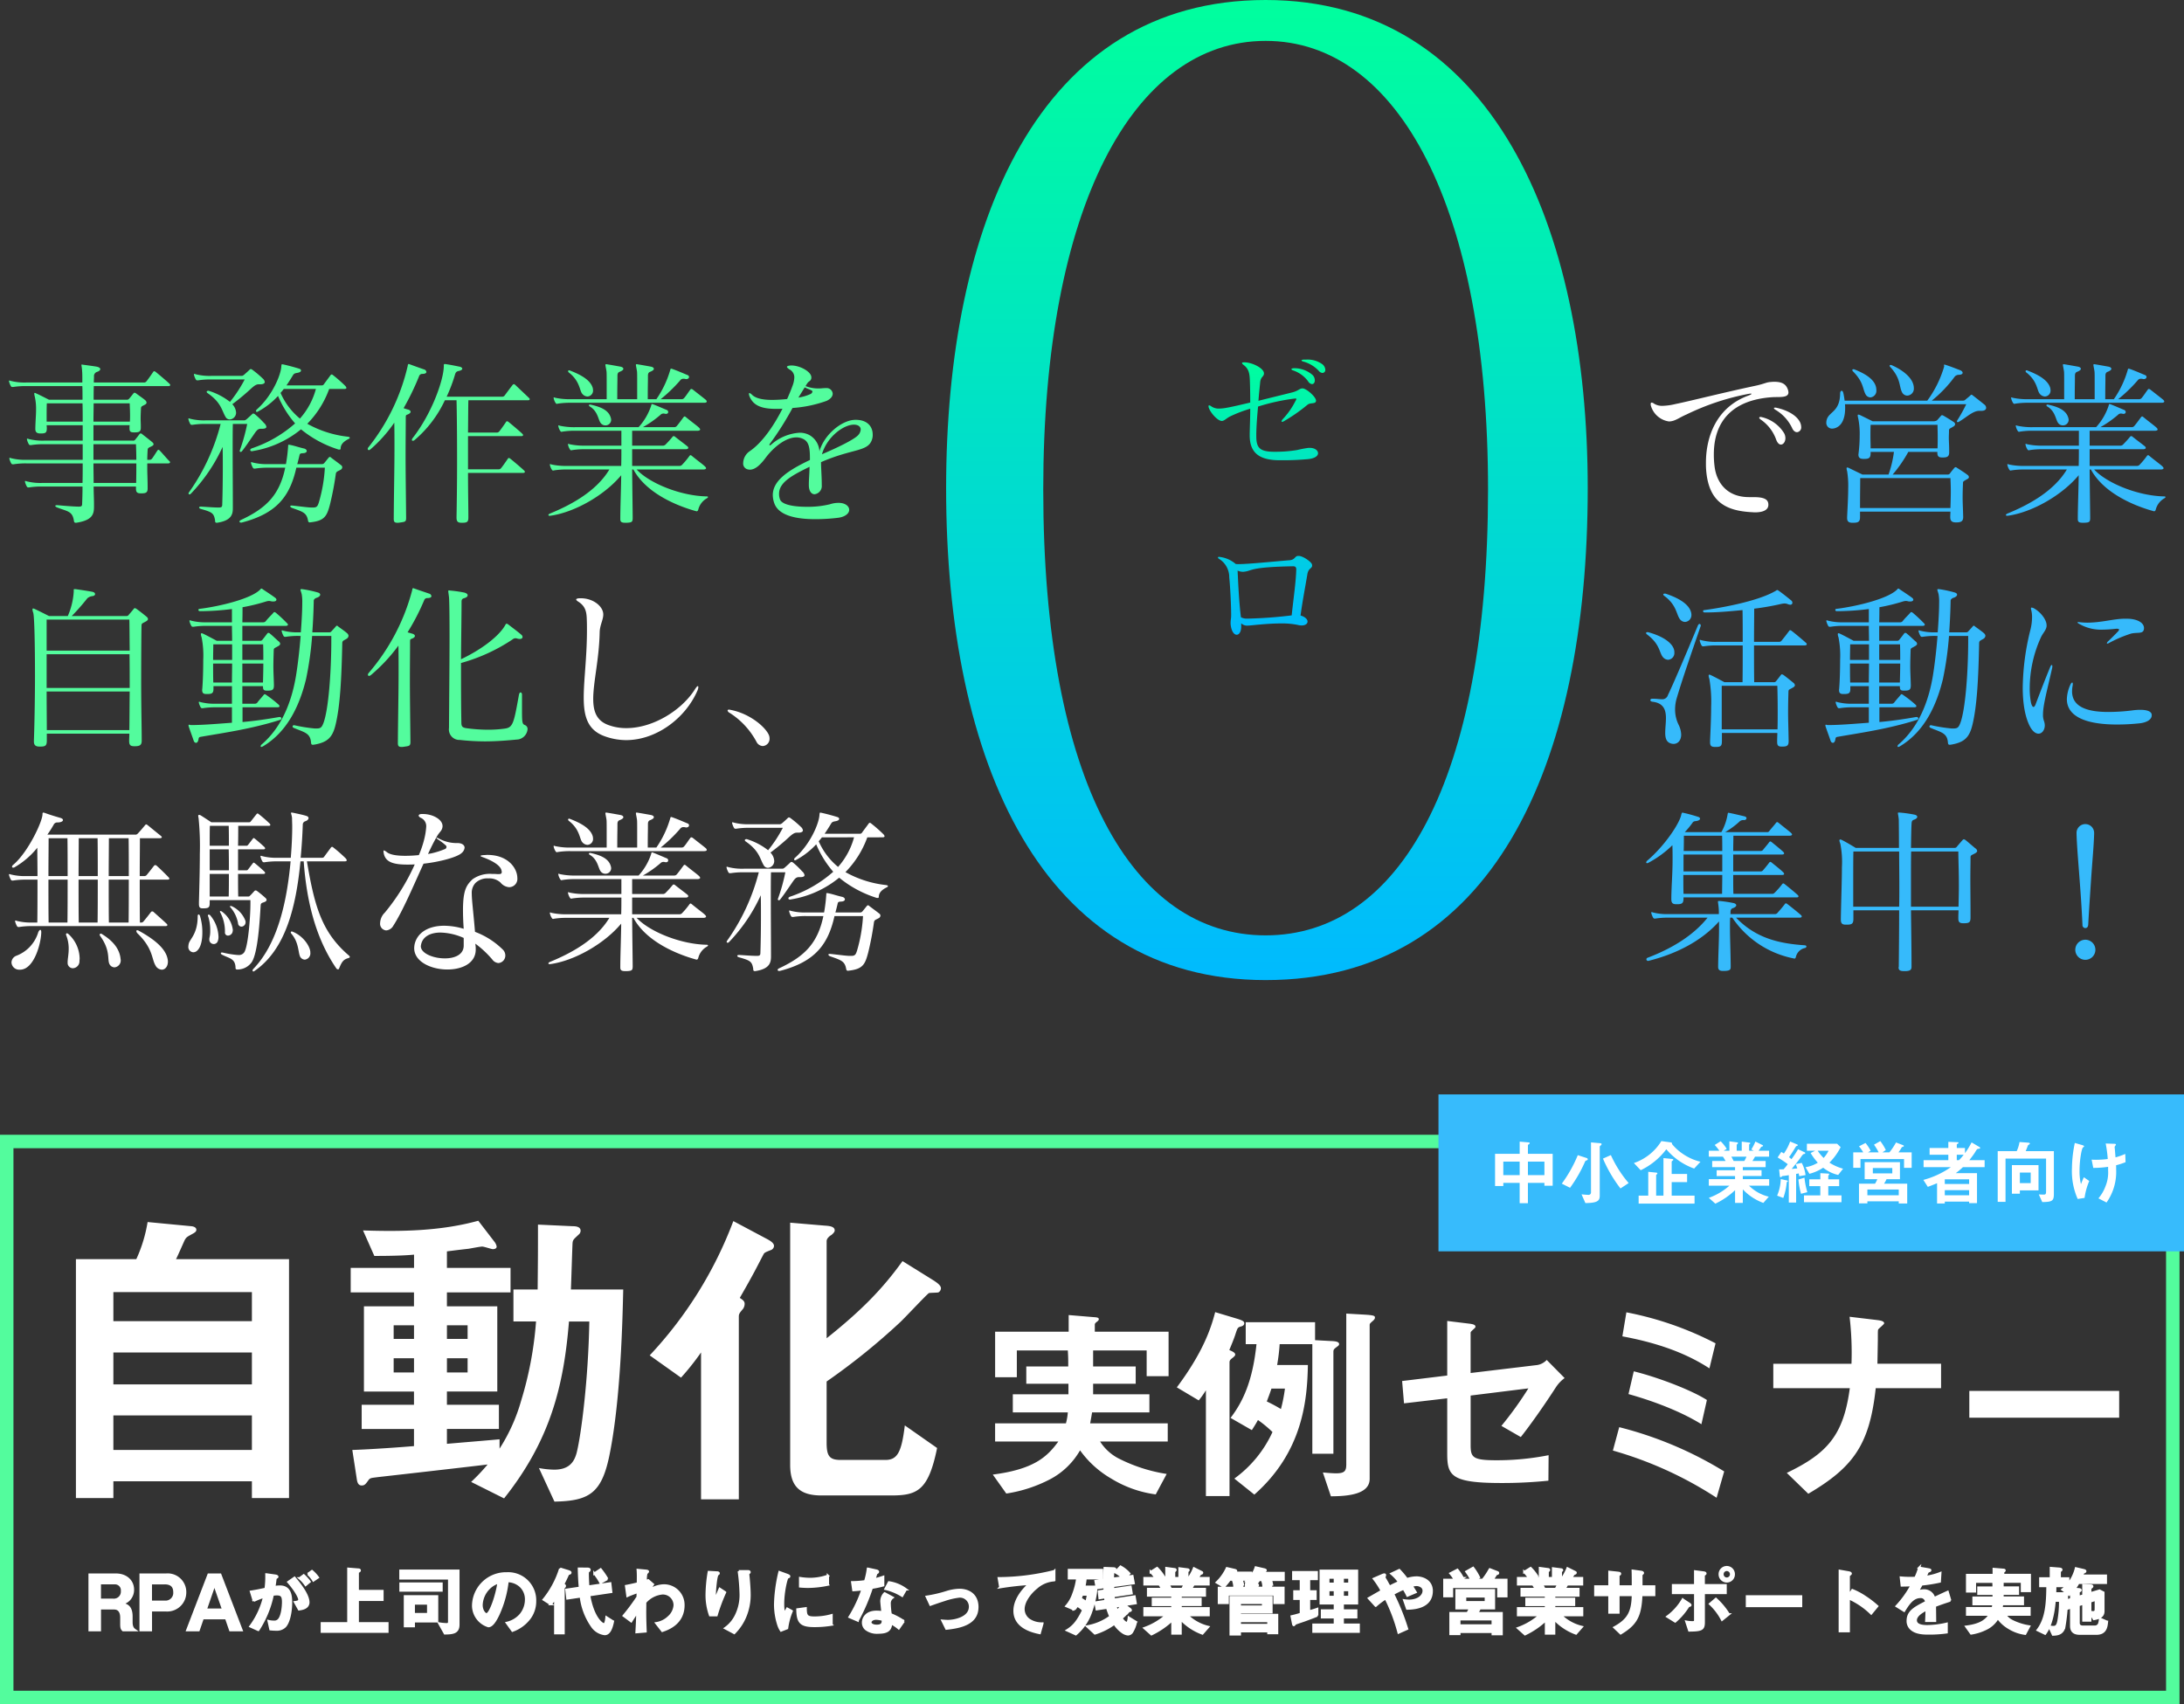<svg xmlns="http://www.w3.org/2000/svg" xmlns:xlink="http://www.w3.org/1999/xlink" width="487" height="380.095" viewBox="0 0 487 380.095">
  <rect x="0" y="0" width="487" height="380.095" fill="#333333" stroke="none"/>
  <defs>
    <linearGradient id="linear-gradient" x1="0.5" x2="0.5" y2="1" gradientUnits="objectBoundingBox">
      <stop offset="0" stop-color="#00ff9d"/>
      <stop offset="1" stop-color="#00baff"/>
    </linearGradient>
  </defs>
  <g id="autoLP_title" transform="translate(-534 -206.905)">
    <g id="bk">
      <g id="グループ_8623" data-name="グループ 8623" transform="translate(0 10)">
        <g id="長方形_1668" data-name="長方形 1668" transform="translate(534 450)" fill="none" stroke="#53fc9d" stroke-width="3">
          <rect width="486" height="127" stroke="none"/>
          <rect x="1.5" y="1.5" width="483" height="124" fill="none"/>
        </g>
        <g id="subtitle" transform="translate(-4 7)">
          <path id="パス_23831" data-name="パス 23831" d="M11.373,0c-.34-.238-.8-.561-.8-1.8V-3.06c0-2.329-1.173-2.686-2.38-2.856a3.009,3.009,0,0,0,1.938-1A3.192,3.192,0,0,0,10.9-9.044c0-1.938-1.513-3.366-3.825-3.366H1.224V0h2.3V-4.862H6.7c1.326,0,1.6,1.156,1.6,2.04v1.5c0,.9.153,1.088.408,1.326ZM8.449-8.738A1.815,1.815,0,0,1,6.392-6.8H3.519v-3.672H6.766A1.569,1.569,0,0,1,8.449-8.738Zm14.093.255a3.908,3.908,0,0,0-4.233-3.927H12.6V0h2.3V-4.42h3.417A4.009,4.009,0,0,0,22.542-8.483ZM20.128-8.5a1.963,1.963,0,0,1-2.159,2.142H14.892v-4.114h3.077C19.176-10.472,20.128-10,20.128-8.5ZM35.122,0l-4.76-12.41h-2.6L23,0h2.533l.918-2.669h5.219L32.589,0ZM31.008-4.59H27.132l1.649-4.777.289-1.088.272,1.088Zm21.131-7.174a7.744,7.744,0,0,0-1.326-1.428l-.884.646a6.75,6.75,0,0,1,1.207,1.462Zm-1.853.952a10.473,10.473,0,0,0-1.309-1.445l-.918.68a7.6,7.6,0,0,1,1.343,1.5Zm-.272,4.59c0-1.8-2.312-4.539-3.094-5.474l-1.377.952c1.8,2.091,2.448,3.485,2.448,3.91,0,.408-.357.493-.969.578l.9,1.615C48.552-4.726,50.014-4.93,50.014-6.222ZM46.155-6.2c0-1.513-.2-3.536-2.5-3.536a7.1,7.1,0,0,0-1.241.119c.136-.765.17-1.071.255-1.751.034-.221.034-.221.238-.357.17-.1.187-.119.187-.187,0-.136-.187-.221-.408-.255l-2.04-.289a20.346,20.346,0,0,1-.17,3.23c-1.394.306-1.972.425-3.264.629l.629,2.04a15.226,15.226,0,0,1,2.312-.918A18.043,18.043,0,0,1,37.077-.85l1.768.8a22.82,22.82,0,0,0,3.23-7.871,5.625,5.625,0,0,1,.918-.085c1.054,0,1.377.408,1.377,1.717,0,.816-.136,2.958-.9,3.91A1.322,1.322,0,0,1,42.3-1.9,5,5,0,0,1,41.14-2.04L41.548-.2a11.963,11.963,0,0,0,1.275.068A2.554,2.554,0,0,0,44.761-.8C45.56-1.564,46.155-3.757,46.155-6.2ZM67.643.34V-1.547H61.03V-6.766h5.508V-8.738H61.03V-12.9c0-.085.153-.153.255-.2.085-.051.187-.1.187-.238s-.153-.187-.255-.187l-2.295-.187V-1.547H53.006V.34ZM78.727-1.972V-7.565H71.536V-.9h1.989V-1.972ZM76.721-3.6h-3.2V-5.95h3.2ZM79.713-8.84V-10.4H70.55V-8.84ZM83.47-1.275v-12H70.533v1.734H81.4v9.69a.476.476,0,0,1-.561.51A10.6,10.6,0,0,1,79.2-1.5L80.444.714C82.484.7,83.47.425,83.47-1.275Zm17.1-5.219a6.006,6.006,0,0,0-6.324-6.188,7.332,7.332,0,0,0-7.5,7.208A4.837,4.837,0,0,0,90.151-.9c.884,0,1.666-1.428,2.176-2.482a24.136,24.136,0,0,0,2.108-7.565,4.349,4.349,0,0,1,2.89,1.139,4.008,4.008,0,0,1,1.224,2.975,5.319,5.319,0,0,1-1.224,3.383,5.726,5.726,0,0,1-3.06,1.819L95.523.119a8.207,8.207,0,0,0,3.961-2.992A6.352,6.352,0,0,0,100.572-6.494Zm-8.16-4.148c-.34,2.652-1.8,7.089-2.686,7.089-.306,0-1.088-.714-1.088-2.091a5.567,5.567,0,0,1,1.7-3.774A5.019,5.019,0,0,1,92.412-10.642Zm24.259-.782a17.032,17.032,0,0,0-1.479-2.159l-1.394.935a12.219,12.219,0,0,1,1.36,2.074Zm1.258,9.469-1.445-.918c-.034.357-.136,1.547-.561,1.547-.476,0-2.448-1.5-3.3-6.477l4.93-.731-.221-1.921-4.9.714c-.1-1.394-.119-2.448-.119-2.8s0-.476.2-.629c.187-.153.2-.17.2-.289,0-.136-.068-.255-.493-.255l-1.887-.017c.034,1.632.119,3.009.221,4.267l-3.009.442.221,1.938,2.992-.442a14.459,14.459,0,0,0,2.482,6.613A4.027,4.027,0,0,0,116.093.867C117.011.867,117.572-.153,117.929-1.955Zm-9.486-10.9c0-.1-.1-.187-.408-.289l-1.87-.578a20.492,20.492,0,0,1-3.689,6.9l1.581,1a9.333,9.333,0,0,0,1-1.326V.68h1.87V-9.35a.347.347,0,0,1,.136-.255.332.332,0,0,0,.153-.255c0-.17-.187-.272-.391-.374.442-.85.663-1.309,1.071-2.21.051-.1.085-.1.374-.2C108.341-12.682,108.443-12.716,108.443-12.852Zm25.211,7.259a4.34,4.34,0,0,0-4.386-4.4,6.156,6.156,0,0,0-3.247,1.071,14.647,14.647,0,0,1,.833-1.292l-1.054-.918-.527.187a5.271,5.271,0,0,1,.119-1.734c.051-.068.34-.306.34-.391,0-.153-.306-.187-.459-.2l-1.819-.17c.068.884.051,1.785.034,3.009-1.309.323-1.989.459-2.635.578l.306,2.21c.544-.255.952-.408,2.3-.9l-.034,1.156a46.216,46.216,0,0,1-3.094,4.165l1.666,1.241c.527-.85.833-1.309,1.377-2.074-.051,1.972-.085,2.635-.187,4.5l2.023-.17c-.034-1.207-.119-2.652-.1-4.947l.017-1.547A5.748,5.748,0,0,1,129-8.211a2.628,2.628,0,0,1,2.686,2.652,3.886,3.886,0,0,1-1.36,2.652,5.036,5.036,0,0,1-2.737,1.343L128.928.153C130.169-.272,133.654-1.5,133.654-5.593Zm14.739-2.329c0-1.122-.1-2.38-.2-3.57-.017-.17-.1-.884-.1-1.037s.306-.255.306-.408c0-.221-.306-.221-.357-.221h-2.057a44.355,44.355,0,0,1,.425,5.287,10.332,10.332,0,0,1-1.037,4.556,7.5,7.5,0,0,1-2.414,2.873L144.976.629a11.382,11.382,0,0,0,2.38-3.485A12.539,12.539,0,0,0,148.393-7.922Zm-5.457-.527-1.19-.782c-.425.952-.765,1.836-.986,2.414a3.83,3.83,0,0,1-.119-1.054c0-1.02.272-4.267.629-4.556.068-.068.238-.136.238-.255,0-.17-.255-.2-.357-.2l-1.853-.1a32.177,32.177,0,0,0-.476,5.032,13.4,13.4,0,0,0,.765,4.624h1.445A39.369,39.369,0,0,1,142.936-8.449Zm22.933-1.717v-1.972a11.876,11.876,0,0,1-4.029.7,14.974,14.974,0,0,1-2.176-.187v1.87c.9.085,1.683.085,1.819.085A22.832,22.832,0,0,0,165.869-10.166Zm.816,8.925V-3.349a13.868,13.868,0,0,1-3.876.527c-1.717,0-1.887-.459-1.9-2.074l-1.853.255c.051,2.873.7,3.706,3.791,3.706A23.237,23.237,0,0,0,166.685-1.241Zm-8.891-3.026-1-.544c-.374.663-.476.833-.68,1.19a9.351,9.351,0,0,1-.238-2.329c0-2.567.731-5.644.986-5.8.034-.017.255-.1.289-.119a.2.2,0,0,0,.085-.153c0-.136-.323-.255-.442-.306l-1.734-.629a33.5,33.5,0,0,0-.714,3.876,30.07,30.07,0,0,0-.255,3.349,14.811,14.811,0,0,0,.7,4.471,5.2,5.2,0,0,0,.629,1.343l1.343-.527A15.082,15.082,0,0,1,157.794-4.267Zm24.99,2.261a15.614,15.614,0,0,0-2.924-1.547,16.845,16.845,0,0,1-.221-2.363,1.557,1.557,0,0,1,.646-1.36l-1.768-.952a2.568,2.568,0,0,0-.731,1.734c0,.357.2,2.091.238,2.482a8.579,8.579,0,0,0-1.326-.1c-2.346,0-3.009,1.5-3.009,2.414a1.925,1.925,0,0,0,.629,1.445,4.04,4.04,0,0,0,2.771.8c2.227,0,2.737-.714,2.89-2.074a9.358,9.358,0,0,1,1.683,1.122Zm-4.675-.306c0,.612.017,1.326-1.36,1.326-.935,0-1.411-.391-1.411-.765,0-.34.408-.816,1.292-.816A5.709,5.709,0,0,1,178.109-2.312Zm5.151-6.8a8.4,8.4,0,0,0-3.791-1.564L178.7-9.214a12.032,12.032,0,0,1,3.723,1.547ZM178.194-10v-1.9c-.442.153-.952.323-1.955.578.068-.221.391-1.309.408-1.326.1-.1.391-.2.391-.374,0-.187-.323-.272-.408-.289l-1.853-.408a16.22,16.22,0,0,1-.612,2.8,22.631,22.631,0,0,1-2.89.221l.255,1.768c.8-.051,1.275-.1,2.057-.2a29.16,29.16,0,0,1-2.907,6.188l1.819.782a41.461,41.461,0,0,0,3.145-7.293C177.089-9.707,177.616-9.843,178.194-10Zm21,4.845c0-2.7-1.9-3.842-4.012-3.842a10.5,10.5,0,0,0-2.737.459,29.2,29.2,0,0,1-4.556,1.071l.833,1.785c1.615-.578,2.72-.935,3.06-1.037a16.049,16.049,0,0,1,3.315-.782,2.238,2.238,0,0,1,2.448,2.244c0,2.567-3.5,3.2-4.913,3.2-.272,0-.612-.017-1.241-.068L192.27-.34C195.16-.663,199.189-1.326,199.189-5.151Zm17.153-5.984v-2.04a51.467,51.467,0,0,1-12.393,1.581l.34,2.006a65,65,0,0,1,6.477-.731c-.8.748-3.3,3.094-3.3,6,0,3.791,4.25,4.675,5.627,4.964l.6-2.142a5.046,5.046,0,0,1-2.958-.816,2.913,2.913,0,0,1-1.258-2.38c0-1.7,1.411-3.587,2.907-4.794A6.58,6.58,0,0,1,216.342-11.135Zm10.642-.425v-1.87h-7.395v1.87h1.87a15.879,15.879,0,0,1-.935,3.621,7.865,7.865,0,0,1-1.5,2.567l1.785.765a5.565,5.565,0,0,0,.629-.867,4.869,4.869,0,0,1,1.343,1.02c-1.258,2.55-2.108,3.553-3.6,4.488l1.955.884a11.314,11.314,0,0,0,3.485-5.253,21.744,21.744,0,0,0,.952-3.723,10.352,10.352,0,0,0,.1-1.649h-2.652a12.462,12.462,0,0,0,.289-1.853Zm7.565,9.741-1.6-.986c-.034.459-.17,1.19-.391,1.19-.527,0-1.02-.731-1.241-1.037.782-.7,1.071-1,1.5-1.445a.633.633,0,0,1,.425-.221c.085-.017.153-.051.153-.153,0-.085-.1-.187-.255-.306l-1.156-.85,2.5-.391-.255-1.513-4.607.714c-.034-.238-.051-.51-.068-.8l4.029-.6-.238-1.479-3.876.578c-.017-.238-.017-.51-.017-.748l4.59-.612-.289-1.6-1.394.187.7-.748a7.045,7.045,0,0,0-1.955-1.547l-1.19,1.258a7.16,7.16,0,0,1,1.6,1.156l-2.091.289a10.234,10.234,0,0,1,.1-1.717c.051-.051.323-.221.374-.272a.125.125,0,0,0,.034-.1c0-.17-.153-.2-.493-.221l-1.87-.068c-.068.85-.068,1.581-.068,2.635l-1.972.272.289,1.581,1.717-.238c.017.357.017.476.034.765l-1.292.2.153,1.5,1.258-.2c.034.374.034.425.085.816l-2.261.357.272,1.513,2.329-.357a16.882,16.882,0,0,0,.731,1.972A12.12,12.12,0,0,1,223.686-.85L225.4.731a14.667,14.667,0,0,0,4.335-2.176A6.939,6.939,0,0,0,231.659.527a2.452,2.452,0,0,0,1.122.408,1.118,1.118,0,0,0,.952-.629A7,7,0,0,0,234.549-1.819Zm-10.71-6.12a10.062,10.062,0,0,1-.374,1.717,7.27,7.27,0,0,0-1.275-.816c.136-.34.238-.629.34-.9Zm7.531,2.414a6.745,6.745,0,0,1-1,1.207,8.742,8.742,0,0,1-.408-.986Zm19.38,2.176V-4.9h-6.239v-.731h4.437V-7h-4.437v-.731h5.406V-9.2h-3.128c.221-.34.391-.612.612-1.02h3.332v-1.411h-2.482c.1-.136.578-.85.612-.884a1.5,1.5,0,0,1,.34-.153.208.208,0,0,0,.1-.153.165.165,0,0,0-.119-.136l-1.7-.85a11.752,11.752,0,0,1-.969,1.887l.561.289h-1.071v-1.411c0-.085.085-.153.136-.187.085-.051.136-.1.136-.17,0-.1-.1-.136-.187-.153l-1.836-.238v2.159h-1.19v-1.326a.365.365,0,0,1,.17-.272c.051-.051.136-.119.136-.221a.179.179,0,0,0-.153-.153l-1.887-.255v2.227h-1.343l.714-.442a10.133,10.133,0,0,0-1.445-1.8l-1.411.884a10.717,10.717,0,0,1,1.1,1.36h-2.5v1.411h3.332c.17.238.221.323.646,1.02h-3.179v1.462h5.423V-7h-4.352v1.377h4.352V-4.9h-6.222v1.547h4.879a14.792,14.792,0,0,1-4.879,2.89L238,.918a18.091,18.091,0,0,0,4.675-3.2V.748h1.836V-2.465A12.6,12.6,0,0,0,249.373.748l1.292-1.479a9.883,9.883,0,0,1-4.692-2.618Zm-5.372-6.868a8.147,8.147,0,0,1-.51,1.02h-2.533c-.289-.544-.306-.595-.527-1.02ZM266.033.646V-3.4H257.72v-.595h7.055v-3.4h-9.112V.935h2.057v-.7h6.358V.646Zm1.445-11.866v-1.547h-4.556a2.957,2.957,0,0,1,.187-.306c.306-.187.374-.221.374-.289,0-.119-.255-.187-.323-.2l-1.9-.442A6.563,6.563,0,0,1,260.2-12v-.816h-3.757c.068-.1.085-.119.323-.238a.173.173,0,0,0,.119-.17c0-.119-.238-.187-.306-.2l-1.751-.408a10.566,10.566,0,0,1-2.261,3.179l1.6.952a13.5,13.5,0,0,0,1.309-1.581h.663a4.6,4.6,0,0,1,.357,1.564l1.972-.2a7,7,0,0,0-.374-1.36h1.479a4.484,4.484,0,0,1-.476.442l1,.561-1-.034v.867h-6.052v3.366h1.972v-1.9h10.421v1.9h2.006V-9.452H261.46c0-.238,0-.272.153-.391.119-.1.136-.136.136-.2,0-.17-.255-.187-.425-.2.255-.323.391-.51.7-.969h.629a4.155,4.155,0,0,1,.323,1.428l1.938-.136a4.805,4.805,0,0,0-.289-1.292Zm-4.59,5.95H257.72v-.816h5.168Zm1.19,4.1H257.72V-2.04h6.358ZM284.223.34V-1.241H280.67V-2.873h3.009V-4.4H280.67V-5.984h3.179V-13.26H275.74v7.276H278.9V-4.4h-2.873v1.53H278.9v1.632h-4.777V.34Zm-2.091-10.71H280.67v-1.36h1.462Zm0,2.941H280.67V-8.942h1.462ZM278.9-10.37h-1.445v-1.36H278.9Zm0,2.941h-1.445V-8.942H278.9Zm-3.927,4.165V-4.743a18.3,18.3,0,0,1-1.819.544V-7H274.6V-8.67h-1.445v-2.737h1.717v-1.547H269.62v1.547h1.7V-8.67h-1.445V-7h1.445v3.349c-.578.187-1.275.391-2.057.561l.323,1.632c.051.238.1.323.17.323s.255-.272.289-.306c.136-.1,1.683-.595,2.006-.714C273.037-2.516,274.006-2.873,274.975-3.264Zm25.534-5.508c0-2.142-1.836-2.992-3.451-2.992a7.411,7.411,0,0,0-2.091.374,18.329,18.329,0,0,0-1.7-2.023l-1.751.816a9.866,9.866,0,0,1,1.717,1.87c-.714.306-1.224.544-2.142,1.02-.289-.527-.8-1.462-.918-1.632a2.575,2.575,0,0,1-.221-.425c0-.085.136-.425.136-.51,0-.306-.476-.068-.68.017l-1.8.782a18.008,18.008,0,0,1,1.751,2.7c-2.363,1.36-2.635,1.513-2.873,1.649l1.53,1.683a16.386,16.386,0,0,1,2.21-1.666,39.016,39.016,0,0,1,2.89,7.65l1.9-.85a51.194,51.194,0,0,0-3.128-7.786,24.432,24.432,0,0,1,2.346-1.156,13.007,13.007,0,0,1,.85,1.547l1.836-.782c-.391-.646-.663-1.088-.9-1.411a4.427,4.427,0,0,1,1.105-.2c.544,0,1.581.34,1.581,1.275,0,1.173-1.241,2.244-3.281,2.244a7.341,7.341,0,0,1-1.054-.085l.646,1.853C296.344-4.845,300.509-4.964,300.509-8.772ZM316.1.884V-3.808h-5.491a7.571,7.571,0,0,0,.6-1.071h3.179V-8.925h-8.364v4.046h2.992a4.821,4.821,0,0,1-.544,1.071h-3.791V.85h1.989V.374h7.429v.51Zm1.054-8.449v-3.672h-3.128a9.593,9.593,0,0,0,.8-1.224c.051-.034.34-.119.391-.153a.151.151,0,0,0,.085-.136c0-.119-.068-.153-.306-.238l-1.547-.6a15.113,15.113,0,0,1-1.564,2.346h-1.649l.8-.544a12.2,12.2,0,0,0-1.309-2.125l-1.5.85a12.349,12.349,0,0,1,1.105,1.819H306.8l.646-.374a10.612,10.612,0,0,0-1.224-1.853l-1.547.8a9.23,9.23,0,0,1,1,1.428h-2.363v3.655h1.717V-9.656H315.35v2.091Zm-4.59,1.309h-4.607V-7.531h4.607Zm1.53,5.185h-7.429v-1.36h7.429ZM334.05-3.349V-4.9h-6.239v-.731h4.437V-7h-4.437v-.731h5.406V-9.2h-3.128c.221-.34.391-.612.612-1.02h3.332v-1.411h-2.482c.1-.136.578-.85.612-.884a1.5,1.5,0,0,1,.34-.153.208.208,0,0,0,.1-.153.165.165,0,0,0-.119-.136l-1.7-.85a11.756,11.756,0,0,1-.969,1.887l.561.289h-1.071v-1.411c0-.085.085-.153.136-.187.085-.051.136-.1.136-.17,0-.1-.1-.136-.187-.153l-1.836-.238v2.159h-1.19v-1.326a.365.365,0,0,1,.17-.272c.051-.051.136-.119.136-.221a.179.179,0,0,0-.153-.153l-1.887-.255v2.227h-1.343L324-12.07a10.132,10.132,0,0,0-1.445-1.8l-1.411.884a10.719,10.719,0,0,1,1.105,1.36h-2.5v1.411h3.332c.17.238.221.323.646,1.02h-3.179v1.462h5.423V-7h-4.352v1.377h4.352V-4.9h-6.222v1.547h4.879a14.792,14.792,0,0,1-4.879,2.89L321.3.918a18.092,18.092,0,0,0,4.675-3.2V.748h1.836V-2.465A12.6,12.6,0,0,0,332.673.748l1.292-1.479a9.883,9.883,0,0,1-4.692-2.618Zm-5.372-6.868a8.149,8.149,0,0,1-.51,1.02h-2.533c-.289-.544-.306-.595-.527-1.02Zm21.437,2.38V-9.775h-2.856v-2.567c.034-.085.068-.119.187-.221.1-.085.153-.136.153-.2,0-.2-.391-.255-.527-.272l-1.751-.238c.034,1.071.034,2.21.034,3.5h-3.213v-2.38c0-.085.034-.119.221-.255.1-.068.136-.1.136-.17,0-.17-.119-.187-.51-.238l-1.87-.2v3.247h-3.145v1.938h3.145v3.893h2.023V-7.837h3.213c-.068,3.808-1.037,5.542-4.114,7.225L342.635.714c3.3-2.006,4.42-3.706,4.607-8.551Zm17.748-4.641a1.578,1.578,0,0,0-1.564-1.6,1.582,1.582,0,0,0-1.581,1.6,1.582,1.582,0,0,0,1.581,1.6A1.568,1.568,0,0,0,367.863-12.478Zm-.612,0a.965.965,0,0,1-.952.969.954.954,0,0,1-.952-.969.954.954,0,0,1,.952-.969A.965.965,0,0,1,367.251-12.478Zm-.51,8.942a15.7,15.7,0,0,0-2.873-3.451l-1.309,1.122a12.889,12.889,0,0,1,2.686,3.536Zm-.7-4.76v-1.751h-4.879v-2.176c0-.085.085-.153.153-.187.153-.1.221-.153.221-.238,0-.153-.187-.2-.459-.238l-1.836-.238v3.077H354.3V-8.3h4.947v5.984c0,.408-.085.544-.629.544a7.122,7.122,0,0,1-1.343-.136l.646,1.972c2.839-.017,3.247-.289,3.247-1.87V-8.3ZM358.19-5.61c0-.119-.255-.289-.323-.323l-1.394-.918a12.475,12.475,0,0,1-3.434,3.825l1.751,1.088A14.851,14.851,0,0,0,357.7-5.321c.051-.068.068-.068.289-.136C358.088-5.474,358.19-5.508,358.19-5.61Zm24.684.221V-7.548H370.787v2.159Zm16.966.034a20.811,20.811,0,0,0-2.652-2.04,15.181,15.181,0,0,0-2.89-1.547l-.8,1.258v-4.471c0-.085.442-.357.442-.459,0-.2-.357-.255-.408-.272l-2.04-.357V.221H393.5V-7.123a17.306,17.306,0,0,1,5,3.4Zm16.286-1.258-.578-1.938c-.8.357-1.02.459-3.009,1.394a2.278,2.278,0,0,0-2.312-1.717,3.288,3.288,0,0,0-1.462.357c.289-.442.425-.68.969-1.683a35.784,35.784,0,0,0,4.063-.646l.119-1.9a14.354,14.354,0,0,1-3.332.867c.085-.187.51-1.139.527-1.156.017,0,.357-.153.391-.17.1-.034.17-.085.17-.187,0-.119-.289-.153-.34-.17l-2.125-.374a13.185,13.185,0,0,1-.85,2.261,23.911,23.911,0,0,1-3.247-.068l.2,1.768c.714,0,1.241-.017,2.21-.068a22.6,22.6,0,0,1-3.349,4.675l1.666,1.037c.935-1.53,1.955-3.077,3.621-3.077a1.178,1.178,0,0,1,1.292,1.122c-2.55,1.309-4.114,2.108-4.114,4.216a2.324,2.324,0,0,0,.646,1.666c1.071,1.139,3.043,1.139,4,1.139a28.135,28.135,0,0,0,4.046-.255V-1.445a19.656,19.656,0,0,1-4.335.544c-1.241,0-2.55-.221-2.55-1.326,0-1.19,1.768-2.074,2.414-2.4-.017.748-.034,1.581-.085,2.55h1.972c0-.578-.034-2.686-.034-3.349C413.967-5.9,414.783-6.188,416.126-6.613Zm17.748-2.125v-3.587h-5.95V-12.9c0-.1.136-.2.17-.221.1-.085.153-.136.153-.2,0-.119-.1-.153-.391-.17l-2.04-.17v1.343h-5.933v3.672h1.751v-2.159h4.114c.034.612.034.646.034,1.292H422.4v1.394h3.4v.85h-4.488v1.462h4.437a4.8,4.8,0,0,1-.153.884h-5.712v1.462h5.1c-.9,1.241-1.972,2.244-5.287,2.669l1.088,1.53a11.267,11.267,0,0,0,3.6-1.19,6.019,6.019,0,0,0,2.346-2.295A8.046,8.046,0,0,0,429.25-.476,9.137,9.137,0,0,0,432.837.8l.884-1.649a12.874,12.874,0,0,1-3.791-1.207,3.882,3.882,0,0,1-1.581-1.411h5.457V-4.93H427.55c.068-.391.1-.544.153-.884h4.624V-7.276h-4.539v-.85h3.434V-9.52h-3.434v-1.292h4.318v2.074Zm17.2,6.851-1.547-.68a4.249,4.249,0,0,1-.2,1.139,1,1,0,0,1-.918.629h-2.737c-.68,0-.918-.391-.918-.782V-5.593l1.054-.34v3.774h1.547v-1.6l.8,1.275c1.326-.238,2.125-.646,2.125-1.768V-8.4l-.867-.442-2.057.612V-9.316c0-.051.034-.068.238-.221.17-.119.2-.187.2-.238,0-.17-.255-.2-.442-.2l-1.547-.051v2.278l-1.054.306V-8.517c0-.051.017-.068.2-.17.187-.119.238-.153.238-.238,0-.187-.238-.2-.442-.221l-.918-.085a9.431,9.431,0,0,0,.867-1.326h6.137v-1.615h-5.355c.051-.1.289-.629.323-.663.051-.034.289-.119.323-.153a.185.185,0,0,0,.119-.17c0-.119-.153-.187-.357-.238l-1.734-.408a9.04,9.04,0,0,1-1.717,3.5V-11.56h-1.887v-1.53c0-.051.1-.119.238-.221a.245.245,0,0,0,.119-.187c0-.17-.289-.2-.408-.221l-1.938-.153v2.312H436.2v1.717h1.6c-.034,3.927-.255,7.31-2.193,9.826l1.666.8c1.649-2.193,2.006-5.916,2.142-7.361h1.207a24.122,24.122,0,0,1-.374,4.556c-.221,1.071-.544,1.309-1.139,1.309a4.784,4.784,0,0,1-.918-.119l.833,1.819c1-.034,2.04-.153,2.5-1.53a41.627,41.627,0,0,0,.629-6l.221,1.7.714-.238V-.969c0,1.19.612,1.751,1.938,1.751h3.706C450.823.782,450.976-.833,451.078-1.887Zm-2.5-2.686a.531.531,0,0,1-.578.561,4.105,4.105,0,0,1-.646-.068V-6.409l1.224-.391Zm-5.491-2.363-.952.289c.017-.374.034-1.02.034-1.581h-2.652c.017-.663.034-1.037.034-1.615h2.482a5.958,5.958,0,0,1-.9.782l1.479,1.139a6.176,6.176,0,0,0,.476-.459Z" transform="translate(556.75 553.5)" fill="#fff" stroke="#fff" stroke-width="0.5"/>
        </g>
        <g id="title" transform="translate(-9 -35)">
          <path id="パス_23830" data-name="パス 23830" d="M-177.551,3.024v-53.28h-25.2c.36-.648,1.872-4.176,2.016-4.392.36-.576.576-.648,1.872-1.368.216-.144.648-.36.648-.792s-.432-.72-1.08-.792l-9.792-.936a31.957,31.957,0,0,1-2.52,8.28h-13.464V3.024h8.352V-.72h30.888V3.024Zm-8.28-25.344h-30.888v-7.128h30.888Zm0-14.112h-30.888v-6.48h30.888Zm0,28.728h-30.888v-7.7h30.888Zm82.8-35.784h-11.664c.072-1.656.288-8.856.36-10.3.072-.792.216-.864,1.368-1.944a1.122,1.122,0,0,0,.432-.864c0-.936-1.152-1.008-1.728-1.008l-7.776-.36c0,6.552,0,6.624-.072,14.472h-5.4v7.128h5.04a80.339,80.339,0,0,1-3.312,17.64,39.705,39.705,0,0,1-4.824,10.728V-10.08c-3.96.36-5.04.432-11.736,1.008v-3.312h11.592v-5.4h-11.592v-2.952h11.232V-39.744h-11.232v-3.1h14.184v-5.472h-14.184v-3.672c1.584-.216,4.68-.576,4.752-.576.5-.072,2.664-.5,3.1-.5s2.088.576,2.376.576c.648,0,.864-.288.864-.576a2.448,2.448,0,0,0-.5-1.08l-3.6-4.68c-8.352,2.3-17.064,2.448-25.7,2.16l2.52,5.688c4.968,0,7.344-.144,8.856-.288v2.952H-163.8v5.472h14.112v3.1h-11.16v19.008h11.16v2.952h-11.664v5.4h11.664v3.816c-2.52.216-9.288.72-13.752.864l1.008,6.552c.144,1.008.5,1.368,1.08,1.368.648,0,.864-.288,1.44-1.08.432-.648.648-.576,2.232-.792,3.888-.432,20.952-2.376,24.408-2.808a43.326,43.326,0,0,1-3.672,3.888L-129.6,3.1c10.368-13.032,13.32-25.2,14.472-39.456h4.536c-.216,12.816-1.8,25.2-2.808,29.232-.576,2.232-1.8,3.816-5.04,3.816a19.457,19.457,0,0,1-3.384-.36l3.456,7.488c7.92-.144,10.656-1.944,12.384-10.944C-103.535-19.584-103.175-37.368-103.031-43.488Zm-34.7,11.016h-4.608V-35.5h4.608Zm0,7.488h-4.608v-3.168h4.608Zm-11.952-7.488h-4.536V-35.5h4.536Zm0,7.488h-4.536v-3.168h4.536Zm117.5-18.792c0-.72-1.224-1.44-1.512-1.656l-7.056-4.392c-4.392,6.12-9.072,10.944-16.92,17.208V-54.288c0-.648.792-1.224,1.08-1.368.144-.144.72-.576.72-1.008,0-.936-1.3-1.008-2.3-1.08l-7.632-.648v54c0,4.824,2.16,6.84,6.984,6.84h15.48c5.832,0,8.352-1.008,10.3-10.584l-7.2-5.04c-.72,5.976-1.656,7.7-4.32,7.7H-54.575c-2.52,0-3.1-.936-3.1-3.888V-22.968A146.691,146.691,0,0,0-41.255-36.216c1.08-1.008,6.048-6.336,6.408-6.48.36-.072,1.8-.072,2.088-.144A1.087,1.087,0,0,0-32.183-43.776Zm-37.224-9.432c0-.648-.864-1.152-1.368-1.44l-7.7-4.1A90.125,90.125,0,0,1-97.127-28.8l6.984,4.968a56.583,56.583,0,0,0,4.464-5.616V3.312h8.424V-37.44c0-.576.144-.792.936-1.728a1.947,1.947,0,0,0,.36-1.152c0-.576-.432-.864-1.08-1.3,3.312-5.76,3.816-6.912,5.256-9.648.216-.432.36-.5,1.656-1.008A1.038,1.038,0,0,0-69.407-53.208Zm87.983,29.05v-9.917H2.126v-1.6c0-.282.376-.564.47-.611.282-.235.423-.376.423-.564,0-.329-.282-.423-1.081-.47l-5.64-.47v3.713h-16.4v10.152h4.841v-5.969H-3.89C-3.8-28.2-3.8-28.106-3.8-26.32h-9.353v3.854h9.4v2.35H-16.157v4.042H-3.89a13.261,13.261,0,0,1-.423,2.444H-20.105v4.042h14.1c-2.491,3.431-5.452,6.2-14.617,7.379l3.008,4.23A31.149,31.149,0,0,0-7.65-1.269,16.641,16.641,0,0,0-1.164-7.614a22.246,22.246,0,0,0,6.956,6.3,25.262,25.262,0,0,0,9.917,3.525L18.153-2.35A35.594,35.594,0,0,1,7.672-5.687,10.733,10.733,0,0,1,3.3-9.588H18.388V-13.63H1.092c.188-1.081.282-1.5.423-2.444H14.3v-4.042H1.75v-2.35h9.494V-26.32H1.75v-3.572H13.688v5.734ZM56.6-31.3c0-.517-.658-.658-1.88-.7l-3.478-.188V-36.19H35.778V-31.3h2.4c-.846,8.084-2.914,12.69-5.781,16.45l4.747,2.726c.564-.893.846-1.316,1.363-2.256A27.141,27.141,0,0,1,41.747-11.7,26.315,26.315,0,0,1,33.24-1.316L37.7,2.256c10.763-9.494,11.8-20.962,11.938-28.9H42.781a42.108,42.108,0,0,0,.564-4.653H50.63v24.44h4.7V-29.61c0-.517.188-.658.893-1.175C56.411-30.926,56.6-31.067,56.6-31.3ZM44.52-21.385a34.088,34.088,0,0,1-.893,4.559,33.894,33.894,0,0,0-3.149-1.692c.47-1.269.564-1.457,1.034-2.867ZM64.589-37.177c0-.376,0-.564-2.209-.7L58.2-38.117V-4.512c0,1.457-.329,2.021-2.256,2.021-.8,0-1.88-.094-2.961-.188l1.786,5.311c4.324,0,8.648-.611,8.648-3.9v-34.31c0-.282.094-.376.8-.987C64.354-36.707,64.589-36.942,64.589-37.177Zm-29.14,1.222c0-.329-.141-.564-1.5-.987l-4.982-1.5c-.893,3.431-2.585,8.789-8.554,16.779L25.3-18.753a19.466,19.466,0,0,0,1.6-2.256V2.585h5.264V-27.26c0-.47.329-.705.752-1.034.517-.423.517-.564.517-.7,0-.47-.893-.8-1.316-.987.423-1.034,1.081-2.585,1.457-3.807.423-1.269.47-1.269,1.316-1.5C35.261-35.438,35.449-35.626,35.449-35.955Zm71.44,12.22-3.995-4.042a3.747,3.747,0,0,1-2.068,1.128l-14.9,1.786v-8.93c0-.235.094-.329.658-.846.376-.329.423-.423.423-.564,0-.517-.893-.611-1.692-.705l-4.606-.564V-24.3L70.652-23.077l.423,4.982,9.635-1.128V-6.909c0,4.935.846,6.58,12.079,6.58A101.8,101.8,0,0,0,103.27-.846l.047-5.687a59.494,59.494,0,0,1-11.7,1.128c-5.264,0-5.687-.658-5.687-3.431v-11l12.878-1.6a79.923,79.923,0,0,1-6.016,8.366l4.324,2.491c1.927-2.444,4.747-6.345,7.849-11.139A7.756,7.756,0,0,1,106.889-23.735Zm33.652-7.755A73.15,73.15,0,0,0,120.66-38.4l-.893,5.358c6.815,1.269,13.583,3.337,19.411,7.144Zm-1.927,12.643c-3.619-2.3-11.139-5.123-16.309-6.392l-1.175,5.076c3.572.987,10.763,3.29,16.262,6.721Zm3.854,15.933a83.845,83.845,0,0,0-23.406-9.87l-1.41,5.217A84.5,84.5,0,0,1,140.776,2.961Zm48.363-18.565v-5.452H176.637c.047-2.444.094-5.264.094-5.358,0-1.927,0-2.162.094-2.3.188-.282,1.316-1.128,1.316-1.363,0-.47-.752-.611-1.41-.705l-6.3-.752a69.03,69.03,0,0,1,.423,10.481H153.419v5.452H170.48C169.07-10.9,165.4-6.909,156.427-2.585l4.794,4.653C171.373-3.9,174.9-8.977,176.261-21.479Zm39.715,6.58v-5.969H197.129V-14.9Z" transform="translate(785 563)" fill="#fff"/>
        </g>
      </g>
      <g id="fukidashi" transform="translate(290.76 233)">
        <path id="パス_114" data-name="パス 114" d="M0,0H166.24V35H0Z" transform="translate(564 218)" fill="#37bbfc"/>
        <path id="パス_23832" data-name="パス 23832" d="M14.464-3.136v-7.12H8.944v-1.9c0-.1.1-.16.224-.24.064-.048.176-.112.176-.224,0-.144-.144-.16-.24-.176l-2-.176v2.72H1.616v7.184h1.84v-.7H7.1V.768h1.84V-3.776h3.68v.64ZM12.624-5.5H8.944V-8.512h3.68ZM7.1-5.5H3.456V-8.512H7.1ZM18.336-2.672A30.743,30.743,0,0,0,21.68-8.5c.08-.176.112-.192.432-.32a.215.215,0,0,0,.176-.224A.352.352,0,0,0,22-9.328l-1.936-.624A29.912,29.912,0,0,1,16.5-3.6ZM31.408-3.728a26.1,26.1,0,0,1-3.968-6.24l-1.76.784a30.306,30.306,0,0,0,3.9,6.656Zm-8.4,2.08A.526.526,0,0,1,22.4-1.1c-.24,0-.928-.048-1.5-.112L21.76.736c2.72-.032,3.2-.5,3.2-1.68V-11.872c0-.08.224-.256.256-.288a.362.362,0,0,0,.16-.24c0-.192-.272-.224-.336-.224L23.008-12.8ZM47.424-8.48a11.772,11.772,0,0,1-3.648-1.568,11.414,11.414,0,0,1-2.72-2.4.172.172,0,0,0,.032-.1c0-.128-.112-.224-.288-.256l-2.1-.288a11.6,11.6,0,0,1-6.128,4.9l1.52,1.6a15.606,15.606,0,0,0,5.712-4.672,14.556,14.556,0,0,0,6.208,4.3ZM46.1.848V-.928h-5.1V-3.936h3.44V-5.76h-3.44V-8.48c0-.1.128-.192.176-.224.064-.032.192-.112.192-.208,0-.144-.176-.192-.4-.208L39.168-9.3V-.928H37.536V-5.456a.28.28,0,0,1,.16-.224c.112-.1.112-.144.112-.192,0-.16-.192-.192-.3-.192L35.776-6.24V-.928H33.632V.848Zm16.64-4V-4.608H56.864V-5.3H61.04v-1.3H56.864V-7.28h5.088V-8.656H59.008c.208-.32.368-.576.576-.96H62.72v-1.328H60.384c.1-.128.544-.8.576-.832a1.411,1.411,0,0,1,.32-.144.2.2,0,0,0,.1-.144.155.155,0,0,0-.112-.128l-1.6-.8a11.062,11.062,0,0,1-.912,1.776l.528.272H58.272v-1.328c0-.08.08-.144.128-.176.08-.048.128-.1.128-.16,0-.1-.1-.128-.176-.144l-1.728-.224v2.032H55.5v-1.248a.343.343,0,0,1,.16-.256c.048-.048.128-.112.128-.208a.169.169,0,0,0-.144-.144l-1.776-.24v2.1H52.608l.672-.416a9.536,9.536,0,0,0-1.36-1.7l-1.328.832a10.088,10.088,0,0,1,1.04,1.28H49.28v1.328h3.136c.16.224.208.3.608.96H50.032V-7.28h5.1v.688h-4.1v1.3h4.1v.688H49.28v1.456h4.592A13.922,13.922,0,0,1,49.28-.432l1.456,1.3a17.027,17.027,0,0,0,4.4-3.008V.7h1.728V-2.32A11.855,11.855,0,0,0,61.44.7L62.656-.688A9.3,9.3,0,0,1,58.24-3.152ZM57.68-9.616a7.669,7.669,0,0,1-.48.96H54.816c-.272-.512-.288-.56-.5-.96ZM79.216-6.928a10.985,10.985,0,0,1-3.04-1.36,13.138,13.138,0,0,0,2.5-3.456l-.784-.752H71.152v1.552h1.856l-1.024.512a12.94,12.94,0,0,0,1.6,2.16,7.451,7.451,0,0,1-2.736,1.008l.864,1.472a10.183,10.183,0,0,0,3.072-1.36,8.349,8.349,0,0,0,3.344,1.616Zm-3.232-4.016a7.123,7.123,0,0,1-1.1,1.616,9.817,9.817,0,0,1-1.328-1.616ZM78.864.544V-.976H75.92V-3.04h2.432V-4.56H75.92V-5.2a.4.4,0,0,1,.1-.3.279.279,0,0,0,.1-.192c0-.1-.08-.144-.176-.144l-1.792-.1V-4.56H71.68v1.52h2.464V-.976H70.5V.544ZM70.848-5.5A7.672,7.672,0,0,0,70-8.224l-1.344.272c.08.192.192.464.352.96-.272.016-.5.048-1.248.112.624-.752,1.808-2.256,1.952-2.48.528-.784.624-.816.784-.848.128-.016.288-.064.288-.208a.2.2,0,0,0-.144-.176l-1.456-.688a23.029,23.029,0,0,1-1.472,2.224c-.192-.16-.3-.256-.544-.448.416-.576.768-1.12,1.424-2.192.16-.256.192-.272.432-.352a.166.166,0,0,0,.1-.128.2.2,0,0,0-.128-.16l-1.584-.656a11.221,11.221,0,0,1-1.392,2.672c-.24-.16-.384-.24-.576-.352L64.624-9.44a20.461,20.461,0,0,1,2.256,1.5A12.188,12.188,0,0,1,65.952-6.8c-.416.016-.816.016-.992.016L65.12-5.2a.186.186,0,0,0,.176.16c.1,0,.128-.016.288-.176.08-.08.112-.08.448-.112.1,0,.72-.1,1.088-.16V.624h1.632v-6.4a3.156,3.156,0,0,0,.56-.112,4.321,4.321,0,0,1,.128.624Zm.4,3.808a17.9,17.9,0,0,1-.64-3.232l-1.344.4a17.183,17.183,0,0,0,.576,3.184ZM66.912-4.16c0-.112-.224-.16-.256-.16l-1.328-.3a10.226,10.226,0,0,1-.816,3.7l1.376.512a13.688,13.688,0,0,0,.768-3.52C66.832-4.032,66.912-4.08,66.912-4.16ZM93.52.832V-3.584H88.352a7.126,7.126,0,0,0,.56-1.008H91.9V-8.4H84.032v3.808h2.816a4.537,4.537,0,0,1-.512,1.008H82.768V.8H84.64V.352h6.992v.48Zm.992-7.952v-3.456H91.568a9.029,9.029,0,0,0,.752-1.152c.048-.032.32-.112.368-.144a.143.143,0,0,0,.08-.128c0-.112-.064-.144-.288-.224l-1.456-.56a14.224,14.224,0,0,1-1.472,2.208H88l.752-.512a11.481,11.481,0,0,0-1.232-2l-1.408.8a11.625,11.625,0,0,1,1.04,1.712H84.768l.608-.352a9.987,9.987,0,0,0-1.152-1.744l-1.456.752a8.686,8.686,0,0,1,.944,1.344H81.488v3.44H83.1V-9.088h9.712V-7.12Zm-4.32,1.232H85.856v-1.2h4.336Zm1.44,4.88H84.64v-1.28h6.992ZM110.784-7.28V-8.832H107.36c.512-.624,1.088-1.44,1.2-1.616.512-.864.56-.88.784-.912.32-.032.448-.064.448-.192a.248.248,0,0,0-.128-.192L107.872-12.8a16.517,16.517,0,0,1-1.472,2.4v-1.152h-1.824V-12.3c0-.1.128-.16.224-.208.064-.048.16-.1.16-.208,0-.064-.08-.128-.224-.128l-2.048-.08v1.376H98.512v1.5h4.176v1.216h-5.52V-7.28h6.08A19.254,19.254,0,0,1,97.12-4.432l.992,1.552c.928-.352,1.344-.512,2.064-.816V.832H101.9V.416h5.424V.752h1.76V-5.936h-4.736a16.818,16.818,0,0,0,1.6-1.344Zm-3.456,3.76H101.9V-4.56h5.424Zm0,2.512H101.9V-2.144h5.424Zm-1.216-9.04a11.653,11.653,0,0,1-1.04,1.216h-.5v-1.216Zm20.112,8.736v-9.536h-6.288c.1-.192.5-1.248.512-1.3.032-.048.288-.192.32-.24a.154.154,0,0,0,.1-.144c0-.16-.208-.192-.336-.208l-1.968-.144a7.978,7.978,0,0,1-.624,2.032H113.7V.464h1.744V-9.184h9.04v7.328c0,.64-.16.7-.544.7-.128,0-.72-.016-1.072-.032l.768,1.7C125.856.48,126.224.256,126.224-1.312ZM122.8-2.1V-7.728h-5.936V-1.36h1.776V-2.1Zm-1.744-1.616H118.64V-6.064h2.416Zm21.152-4.672-.064-1.84a14.62,14.62,0,0,1-2.176.768c-.064-.8-.144-1.744-.144-1.808-.016-.08-.048-.416-.048-.5s.032-.144.144-.288c.048-.064.144-.176.144-.24,0-.192-.272-.192-.416-.192l-1.872-.064a28.217,28.217,0,0,1,.464,3.456,20,20,0,0,1-2.576.176c-.288,0-.512,0-1.024-.032l.368,1.84a22.254,22.254,0,0,0,3.312-.24V-6.5a7.974,7.974,0,0,1-.592,3.5A8.861,8.861,0,0,1,136.16-.32l1.808.928a11.836,11.836,0,0,0,2.144-7.344c0-.272,0-.48-.016-.96A18.3,18.3,0,0,0,142.208-8.384Zm-8.1,4.192-1.2-.832c-.32.72-.416.944-.64,1.536a11.8,11.8,0,0,1-.32-3.024c0-2.192.432-4.88.768-5.152.208-.16.256-.192.256-.256,0-.16-.416-.272-.464-.288l-1.616-.464a29.009,29.009,0,0,0-.64,5.68,15.31,15.31,0,0,0,1.28,6.816l1.536-.24A14.762,14.762,0,0,1,134.112-4.192Z" transform="translate(575 241.5)" fill="#fff"/>
      </g>
      <g id="catch01" transform="translate(534 144.5)">
        <g id="_0" data-name="0" transform="translate(1 0.295)">
          <path id="パス_23819" data-name="パス 23819" d="M-.285-6.27c-29.64,0-49.59-34.2-49.59-99.465,0-62.7,19.95-100.035,49.59-100.035s49.59,37.335,49.59,100.035C49.305-40.47,29.355-6.27-.285-6.27Zm0,9.975c50.445,0,71.82-47.595,71.82-109.725,0-58.425-21.375-108.87-71.82-108.87-50.73,0-71.25,50.16-71.25,108.87C-71.535-44.745-50.16,3.705-.285,3.705Z" transform="translate(281.505 277)" fill="url(#linear-gradient)"/>
          <path id="パス_23820" data-name="パス 23820" d="M24.27-3a24.381,24.381,0,0,0-2.52.48,28.942,28.942,0,0,1-4.77.39h-.51c-3.24-.03-3.84-1.05-3.84-3.54v-.39c.03-1.98.21-4.11.39-6.15a45.929,45.929,0,0,1,8.04-1.77c.12,0,.21-.03.27-.03.15,0,.24.03.24.12a1.68,1.68,0,0,1-.21.45,16.872,16.872,0,0,1-2.82,4.02.93.93,0,0,0-.27.51.11.11,0,0,0,.12.12,1.448,1.448,0,0,0,.54-.24,37.8,37.8,0,0,0,5.1-3.57c.66-.57,1.83-.09,1.92-.87v-.06c0-.84-2.16-2.73-3-2.73h-.03c-.66,0-.87.54-2.31.9-2.16.54-4.5,1.11-7.5,1.86.12-1.53.27-2.94.39-4.14.12-1.26.84-1.23.84-1.95v-.03c0-1.11-2.55-2.43-4.35-2.46H9.87c-.27,0-.42.06-.42.18,0,.09.12.24.33.39,1.11.84,1.35,1.77,1.41,3.39.06,1.47.09,3.18.09,5.01-2.13.51-4.08.96-5.28,1.17a9.737,9.737,0,0,1-1.65.18,2.93,2.93,0,0,1-1.77-.51.886.886,0,0,0-.48-.21c-.09,0-.12.06-.12.18a.892.892,0,0,0,.06.36C2.46-10.74,4.05-9,4.95-9h.03c.6-.06.9-.57,1.95-1.08a29.767,29.767,0,0,1,4.35-1.65c0,1.92-.09,3.87-.12,5.64v.39c.03,3.72,2.07,5.1,5.28,5.4.6.06,1.29.06,2.04.06h.39c1.41,0,3.12-.06,5.22-.24,1.65-.15,2.31-.75,2.31-1.32,0-.63-.72-1.2-1.83-1.2Zm-3.3-17.76c-.33.03-.51.09-.51.21q0,.135.36.27a6.884,6.884,0,0,1,3.36,2.43,1.18,1.18,0,0,0,.87.63c.39,0,.63-.36.63-.84a1.7,1.7,0,0,0-.48-1.17A6.134,6.134,0,0,0,20.97-20.76Zm2.16-1.92c-.27.03-.42.09-.42.18,0,.06.12.18.36.24a7.375,7.375,0,0,1,3.48,2.07,1.177,1.177,0,0,0,.84.48.658.658,0,0,0,.63-.72,1.69,1.69,0,0,0-.63-1.2,5.617,5.617,0,0,0-3.72-1.05ZM10.68,35.08a2.756,2.756,0,0,1-1.47-.3c-.42-3.27-.6-7.26-.75-10.41a2.837,2.837,0,0,0,1.23.27c.12,0,.21-.03.3-.03,1.83-.21,1.02-1.02,10.8-1.2h.06c.48,0,.69.21.69.66v.09c-.09,2.94-.6,6.27-1.02,10.2a95.524,95.524,0,0,1-9.63.72Zm.09,1.56c.6,0,4.14-.48,7.35-.48a17.246,17.246,0,0,1,3.75.33,3.335,3.335,0,0,0,.87.12c.84,0,1.32-.39,1.32-.87s-.51-1.05-1.56-1.35c.42-3.18.99-6.03,1.53-9.27.24-1.32,1.05-1.2,1.05-1.86a.746.746,0,0,0-.03-.24c-.09-.57-2.01-1.92-2.97-1.92h-.12c-.78.03-.63.84-1.89.96-3.39.27-9.21.87-11.34.87a4.057,4.057,0,0,1-.69-.03,6.591,6.591,0,0,0-3.48-1.56.746.746,0,0,0-.24-.03c-.15,0-.24.06-.24.15s.09.21.3.33A4.8,4.8,0,0,1,6.6,25.87c.24,2.34.42,6.45.42,8.34v.18c0,.66-.12,1.02-.12,1.62a3.64,3.64,0,0,0,.03.54c.18,1.44.78,2.13,1.32,2.13s1.02-.63,1.02-1.86v-.69a1.846,1.846,0,0,0,1.47.51Z" transform="translate(266.505 165)" fill="url(#linear-gradient)"/>
        </g>
        <path id="パス_23826" data-name="パス 23826" d="M134.52,23.44c0-1.76-2.2-3.6-5-3.6h-.36c-.44.04-.68.12-.68.28,0,.12.2.32.6.56,1.36.92,1.72,2.04,1.76,3.8.04.84.04,1.68.04,2.48,0,6.08-.72,11.08-.72,15,0,4.28.88,7.2,4.52,8.6a14.266,14.266,0,0,0,4.92.92c6.8,0,13.24-4.92,15.88-10.96a2.487,2.487,0,0,0,.24-.84q0-.24-.12-.24c-.08,0-.24.12-.4.36a1.693,1.693,0,0,0-.2.28c-2.88,4.64-9.28,8.72-15.32,8.72a11.368,11.368,0,0,1-4-.68c-2.64-.96-3.4-3-3.4-5.84,0-3.72,1.32-8.84,1.44-14.88.04-1.56.8-2.76.8-3.92ZM170.08,52.8a1.611,1.611,0,0,0,1.52-1.68,2.034,2.034,0,0,0-.16-.8c-.8-1.8-4.28-4.8-8.6-5.6a.781.781,0,0,0-.28-.04c-.24,0-.32.08-.32.2a.719.719,0,0,0,.4.48,17.3,17.3,0,0,1,6.08,6.56A1.64,1.64,0,0,0,170.08,52.8ZM10.84,92.16c-.04-2.4-.04-6.16-.04-9.56h4.28c0,3.36,0,7.16-.04,9.56Zm6.72,0c-.04-2.4-.04-6.16-.04-9.56H21.8c0,3.36,0,7.16-.04,9.56Zm6.72,0c-.04-2.4-.04-6.16-.04-9.56h4.48c0,3.36,0,7.16-.04,9.56ZM10.8,81.8c0-3.08.04-6.24.04-8.44h4.2c.04,2.2.04,5.36.04,8.44Zm6.72,0c0-3.08.04-6.24.04-8.44h4.2c.04,2.2.04,5.36.04,8.44Zm6.72,0c0-3.08.04-6.24.04-8.44h4.4c.04,2.2.04,5.36.04,8.44ZM36.92,92.96c.24,0,.4-.08.4-.24,0-.08-.04-.16-.16-.28-.8-.76-2.12-1.92-2.92-2.64a.432.432,0,0,0-.28-.12.363.363,0,0,0-.28.12c-.48.64-1.24,1.6-1.72,2.16a.621.621,0,0,1-.56.2h-.2c-.04-2.4-.04-6.16-.04-9.56h6.2c.24,0,.4-.08.4-.24,0-.08-.04-.16-.16-.28-.84-.88-1.96-1.96-2.68-2.6a.432.432,0,0,0-.28-.12.363.363,0,0,0-.28.12c-.44.56-1.08,1.4-1.68,2.12a.7.7,0,0,1-.56.2h-.96c0-3.08.04-6.24.04-8.44h4.44c.24,0,.44-.08.44-.24,0-.08-.08-.16-.2-.28-.96-.76-2.16-1.76-2.96-2.4-.16-.12-.24-.16-.32-.16-.12,0-.16.08-.24.16-.56.68-1.24,1.48-1.68,1.92a.657.657,0,0,1-.56.2H10.56a24.9,24.9,0,0,0,1.4-2.2.887.887,0,0,1,.88-.52c.8,0,1.2-.28,1.2-.52,0-.2-.16-.36-.52-.48-1.12-.32-2.32-.68-3.52-1.12a1.8,1.8,0,0,0-.32-.08c-.16,0-.2.12-.2.32V68c0,1.64-3.24,8.52-6.52,11.28a.62.62,0,0,0-.28.44c0,.12.08.2.24.2a.538.538,0,0,0,.32-.08,18.087,18.087,0,0,0,5.08-4.36c0,1.84.04,4.16.04,6.32H5.84a12.491,12.491,0,0,1-3.44-.36,1.018,1.018,0,0,0-.28-.08.106.106,0,0,0-.12.12c0,.08.04.12.04.2a4.48,4.48,0,0,0,.36.88c.12.2.2.24.36.24h.16a17.046,17.046,0,0,1,2.92-.2H8.36c0,3.36,0,7.16-.04,9.56H7.2a12.491,12.491,0,0,1-3.44-.36,1.018,1.018,0,0,0-.28-.08.106.106,0,0,0-.12.12c0,.08.04.12.04.2a4.48,4.48,0,0,0,.36.88c.12.2.2.24.36.24h.16a17.046,17.046,0,0,1,2.92-.2Zm-21.84,8.32a1.19,1.19,0,0,0,1.16,1.08,1.552,1.552,0,0,0,1.48-1.6c0-.2.04-.36.04-.56a7.539,7.539,0,0,0-2.56-5.52.532.532,0,0,0-.28-.12c-.12,0-.2.12-.2.28a.241.241,0,0,0,.04.16,8.017,8.017,0,0,1,.56,3c0,1.28-.24,2.28-.24,3Zm7.36-6.64a.224.224,0,0,0-.2.24.361.361,0,0,0,.04.2c2.36,3.24,1.64,5.16,2.08,6.24a1.3,1.3,0,0,0,1.16.84,1.536,1.536,0,0,0,1.4-1.64c0-.12-.04-.2-.04-.32-.24-2.12-1.6-3.92-4.24-5.52a.3.3,0,0,0-.16-.04ZM4.56,102.68c3.08-.12,4.6-5.92,4.64-8.32v-.04c0-.32-.08-.52-.2-.52-.16,0-.36.24-.48.56a8.078,8.078,0,0,1-4.84,5.2,1.663,1.663,0,0,0-1.12,1.52,1.708,1.708,0,0,0,1.8,1.6Zm31.52,0c.72,0,1.36-.68,1.36-1.8a1.794,1.794,0,0,0-.04-.44c-.32-2.12-2.36-4.2-6.44-6.44a.921.921,0,0,0-.36-.12.189.189,0,0,0-.2.2.91.91,0,0,0,.32.56c3.4,3.32,3.08,5.6,3.92,7.04A1.73,1.73,0,0,0,36.08,102.68ZM46.76,86.36V81.32h4.28c0,1.8,0,3.52-.04,5.04Zm0-5.84V75.84H51c.04,1.56.04,3.12.04,4.68Zm0-5.48c0-1.84,0-3.48.04-4.44H51c.04,1.36.04,2.84.04,4.44Zm6.32,27.6a3.889,3.889,0,0,0,3.08-1.68c1.36-2.16,1.76-9.24,1.96-12.6.04-.64.4-.56.92-.8.28-.12.4-.28.4-.44a.54.54,0,0,0-.2-.4,24.309,24.309,0,0,0-1.88-1.56A.65.65,0,0,0,57,85a.484.484,0,0,0-.36.24c-.24.24-.6.68-.88.92-.2.2-.2.2-.48.2H53.12c-.04-1.52-.04-3.24-.04-5.04H58.8c.16,0,.32-.08.32-.24a.618.618,0,0,0-.12-.24c-.28-.28-1.44-1.32-2.2-1.92-.12-.08-.16-.12-.24-.12-.04,0-.08.04-.16.12-.32.4-.76,1-1.08,1.4-.16.16-.16.2-.4.2H53.08V75.84H58.8c.16,0,.32-.08.32-.24a.618.618,0,0,0-.12-.24c-.28-.28-1.44-1.32-2.2-1.92-.12-.08-.16-.12-.24-.12-.04,0-.08.04-.16.12-.32.4-.76,1-1.08,1.4-.16.16-.16.2-.4.2H53.08c.04-1.56.04-3.08.04-4.44h6.76c.28,0,.4-.08.4-.2a.478.478,0,0,0-.16-.32A31.08,31.08,0,0,0,57.72,68c-.12-.08-.2-.16-.28-.16a.289.289,0,0,0-.24.16c-.4.48-.88,1.12-1.24,1.56-.16.2-.2.24-.44.24h-8.4c-.56-.36-1.92-1.28-2.48-1.6a.7.7,0,0,0-.24-.04c-.16,0-.2.08-.2.2a2.753,2.753,0,0,0,.08.52,62.157,62.157,0,0,1,.28,7.92c0,4.24-.16,9-.2,10.92V88c0,.72.16,1,.84,1h.28c1.12-.04,1.28-.24,1.28-1.28v-.56h9.08v.72c0,3.12-.48,8.84-1.2,10.56a1.407,1.407,0,0,1-1.52.96h-.16a20.844,20.844,0,0,1-3.2-.52c-.08,0-.16-.04-.24-.04-.2,0-.28.08-.28.16a.463.463,0,0,0,.32.36c1.52.8,2.92.8,2.96,2.88,0,.32.12.4.4.4ZM69.2,98.8c0-1.16-1.44-3.6-3.96-4.6a.361.361,0,0,0-.2-.04.189.189,0,0,0-.2.2.532.532,0,0,0,.12.28c1.6,1.84,1.52,3.92,1.88,4.92a1.236,1.236,0,0,0,1.12.88,1.4,1.4,0,0,0,1.24-1.56Zm-25.44-.2c1-.68,1.36-2.4,1.36-4.16a12.249,12.249,0,0,0-.52-3.72c-.08-.24-.2-.36-.32-.36s-.2.16-.2.4c0,4-1.8,5.12-2,6.16a3.138,3.138,0,0,0-.08.56,1.178,1.178,0,0,0,1.12,1.32A1.328,1.328,0,0,0,43.76,98.6Zm4.8-2.28a2.627,2.627,0,0,0,.16-1,7.88,7.88,0,0,0-1.84-4.76.489.489,0,0,0-.36-.16.183.183,0,0,0-.16.2.294.294,0,0,0,.08.24A10.2,10.2,0,0,1,46.88,94a5.912,5.912,0,0,1-.16,1.52,1.234,1.234,0,0,0-.04.36.981.981,0,0,0,.96,1.08A.933.933,0,0,0,48.56,96.32Zm3.32-2.16c0-.08.04-.2.04-.32a5.9,5.9,0,0,0-2.44-4.12.7.7,0,0,0-.28-.12c-.12,0-.16.04-.16.12a.532.532,0,0,0,.12.28,9.025,9.025,0,0,1,1,4.32.675.675,0,0,0,.68.76A1.09,1.09,0,0,0,51.88,94.16Zm1.96-1.08a.966.966,0,0,0,.92-.96,1.107,1.107,0,0,0-.04-.36,5.859,5.859,0,0,0-2.96-3.2.731.731,0,0,0-.36-.08c-.08,0-.12.04-.12.08,0,.08.04.16.16.28a7.407,7.407,0,0,1,1.64,3.48A.78.78,0,0,0,53.84,93.08ZM76.8,78.52c.36,0,.52-.08.52-.24,0-.12-.08-.24-.24-.44a33.018,33.018,0,0,0-2.68-2.36c-.16-.12-.24-.2-.36-.2a.414.414,0,0,0-.28.2c-.28.4-1.16,1.56-1.44,1.96a.544.544,0,0,1-.52.28H67.04c.24-2.52.4-5.08.48-7.52a.8.8,0,0,1,.6-.64c.36-.12.68-.4.68-.68,0-.2-.12-.4-.56-.52-.6-.2-2.12-.52-3.08-.72h-.12c-.12,0-.16.04-.16.12a6.857,6.857,0,0,1,.24,1.04c0,.64.04,1.32.04,2,0,2.16-.12,4.52-.32,6.92H61.92a12.491,12.491,0,0,1-3.44-.36,1.018,1.018,0,0,0-.28-.08.106.106,0,0,0-.12.12c0,.08.04.12.04.2a4.48,4.48,0,0,0,.36.88c.12.2.2.24.36.24H59a17.046,17.046,0,0,1,2.92-.2H64.8c-.8,8.76-2.8,18.28-8.32,24a.489.489,0,0,0-.16.36.189.189,0,0,0,.2.2.44.44,0,0,0,.24-.12C63.8,98.12,66.04,88.4,67,78.52h.72c.6,8.2,2.4,16.76,7.28,23.88a.423.423,0,0,0,.36.2.219.219,0,0,0,.24-.16c.64-1.6,1-2.04,2.12-2.36.2-.04.28-.16.28-.24,0-.12-.08-.2-.2-.32-6.08-5.2-7.68-11.04-9.36-21Zm26.6,18.24v.6c-.04,2-2.04,2.8-4.2,2.8-2.6,0-5.36-1.12-5.36-2.72,0-.12.04-.2.04-.28.32-1.8,2-2.76,4.36-2.76a13.466,13.466,0,0,1,5.16,1.2Zm2.68,1.04c0-.24-.08-.72-.08-.92a22.125,22.125,0,0,1,3.8,3.56,1.843,1.843,0,0,0,1.36.76,1.675,1.675,0,0,0,1.52-1.72,1.84,1.84,0,0,0-.48-1.2,17.528,17.528,0,0,0-6.28-4.04c-.4-4.76-.72-7.08-.72-8.48a3.245,3.245,0,0,1,.8-2.4,3.816,3.816,0,0,1,2.92-1.04,3.707,3.707,0,0,1,2.68.92,2.733,2.733,0,0,0,1.92,1.04,1.847,1.847,0,0,0,1.84-2.04c0-2.12-2-5.16-6.68-5.16-.28,0-.52.04-.8.04-.48.04-.72.08-.72.2,0,.08.2.16.64.32,2.56.96,3.88,2,4.04,2.96a.881.881,0,0,1,.04.32c0,.32-.2.44-.64.44h-.36a11.241,11.241,0,0,0-1.16-.04,6.663,6.663,0,0,0-4.36,1.2c-1.32,1.28-2.12,2.36-2.12,6.88,0,1.12.04,2.52.16,4.16a15.656,15.656,0,0,0-4.36-.68c-3.32,0-6,1.4-6.6,4.2a5.421,5.421,0,0,0-.08.8c0,3.04,3.8,4.76,7.4,4.76,3.28,0,6.32-1.4,6.32-4.44ZM94.04,67.96c-.44,0-.68.16-.68.36,0,.16.16.32.44.48a2.009,2.009,0,0,1,1.24,2,15.357,15.357,0,0,1-.4,2.6,22.383,22.383,0,0,1-1.24,3.72,28.913,28.913,0,0,1-3.08.16c-1.88,0-3.32-.24-4.04-.8a1.835,1.835,0,0,0-.68-.4c-.08,0-.08.04-.08.16a1.963,1.963,0,0,0,.04.44c.36,2,2.12,2.56,5.24,2.56.52,0,1.08,0,1.68-.04A46.5,46.5,0,0,1,85.8,89.96a3.417,3.417,0,0,0-1.04,2.32,1.481,1.481,0,0,0,1.36,1.64,1.988,1.988,0,0,0,1.6-1.08c2.12-3.28,4.52-9,6.72-13.8,3.36-.36,7.48-1.4,8.52-2.4a1.8,1.8,0,0,0,.64-1.16c0-.64-.68-1.04-1.56-1.04a8.312,8.312,0,0,1-4.16-1,1.7,1.7,0,0,0-.48-.2c-.04,0-.08,0-.08.04q0,.12.36.36a14.368,14.368,0,0,1,1.68,1.28.477.477,0,0,1,.2.36.539.539,0,0,1-.4.52,18.173,18.173,0,0,1-2.72.88c-.32.08-.64.12-1,.2.68-1.48,1.32-2.76,1.92-3.8.6-1.12,1.12-1.28,1.28-2.08a1.107,1.107,0,0,0,.04-.36c0-1.48-2.2-2.68-4.36-2.68Zm62.8,23.16c.36,0,.6-.12.6-.28,0-.12-.08-.24-.24-.4-.44-.44-1.68-1.32-2.88-2.32-.16-.12-.24-.2-.32-.2a.414.414,0,0,0-.28.2A16.88,16.88,0,0,1,152.16,90a.81.81,0,0,1-.56.32H140.96V86.6h11.92c.36,0,.6-.12.6-.32a.56.56,0,0,0-.24-.36c-.48-.4-1.52-1.16-2.68-2.08a.478.478,0,0,0-.32-.16.3.3,0,0,0-.28.16c-.56.68-1.12,1.28-1.48,1.64a.875.875,0,0,1-.56.32h-6.96V82.48h14.56c.36,0,.6-.12.6-.28,0-.12-.08-.24-.24-.4-.44-.44-1.68-1.32-2.88-2.32-.16-.12-.24-.2-.32-.2a.414.414,0,0,0-.28.2c-.6.8-.96,1.32-1.44,1.88a.735.735,0,0,1-.56.32h-7.04a24.1,24.1,0,0,0,3.88-2.72.919.919,0,0,1,.68-.32.994.994,0,0,1,.32.04c.08,0,.16.04.24.04.36,0,.52-.2.52-.4a.52.52,0,0,0-.32-.48c-.24-.08-2.6-1.12-3.12-1.28a.435.435,0,0,0-.2-.04c-.08,0-.08.08-.2.48a13.318,13.318,0,0,1-2.76,4.68H128.32a15.064,15.064,0,0,1-3.48-.32,1.573,1.573,0,0,0-.24-.08.106.106,0,0,0-.12.12c0,.04.04.08.04.16a2.9,2.9,0,0,0,.36.88c.12.2.2.28.36.28.04,0,.08-.04.16-.04a17.046,17.046,0,0,1,2.92-.2h10.24V85.8h-8.08a15.063,15.063,0,0,1-3.48-.32,1.574,1.574,0,0,0-.24-.08.106.106,0,0,0-.12.12c0,.04.04.08.04.16a2.9,2.9,0,0,0,.36.88c.12.2.2.28.36.28.04,0,.08-.04.16-.04a17.046,17.046,0,0,1,2.92-.2h8.08c0,1.2,0,2.44-.04,3.72H126.44a15.064,15.064,0,0,1-3.48-.32,1.573,1.573,0,0,0-.24-.08.106.106,0,0,0-.12.12c0,.04.04.08.04.16a2.9,2.9,0,0,0,.36.88c.12.2.2.28.36.28.04,0,.08-.04.16-.04a17.046,17.046,0,0,1,2.92-.2h9.44c-3,5-8.8,8-13.28,9.84-.2.08-.32.24-.32.32s.08.16.28.16h.12c5.32-.72,12.04-4.48,15.84-9.04-.04,3.52-.2,7.16-.2,9.68v.12c0,.64.32.8,1.12.8h.28c1.2-.04,1.36-.2,1.36-1.08,0-1.16-.08-6.04-.12-10.8h.28c3.36,6.2,11.92,8.72,13.92,9.28.08,0,.12.04.16.04.28,0,.36-.28.4-.44a4,4,0,0,1,1.88-2.44c.2-.12.28-.24.28-.28,0-.12-.12-.16-.36-.16-5.72-.12-12.64-2.88-15.56-6ZM131.56,76.64c-.16,0-.24.08-.24.16a.289.289,0,0,0,.16.24c1.84,1.08,1.88,2.92,2.44,3.68a1.277,1.277,0,0,0,1.08.56,1.253,1.253,0,0,0,1.28-1.24,1.7,1.7,0,0,0-.08-.44c-.48-1.76-2.36-2.48-4.56-2.96Zm25.44-.4c.4,0,.6-.12.6-.28,0-.12-.08-.24-.24-.4-.48-.4-1.68-1.32-2.84-2.24a.65.65,0,0,0-.36-.16.289.289,0,0,0-.24.16c-.6.8-.84,1.24-1.32,1.8a.735.735,0,0,1-.56.32h-4.72a33.516,33.516,0,0,0,4.32-4.16.86.86,0,0,1,.76-.4,1.108,1.108,0,0,1,.36.04c.08,0,.16.04.24.04.44,0,.64-.24.64-.44a.433.433,0,0,0-.28-.44c-.88-.36-2.12-.92-3.48-1.4a.507.507,0,0,0-.24-.04c-.16,0-.12.12-.2.32a22.194,22.194,0,0,1-3.08,6.48h-1.92c0-3.16.04-3.48.04-5.08v-.12c0-.36.04-.76.52-.92.52-.2.8-.44.8-.64,0-.24-.24-.44-.76-.52-.88-.16-2-.36-2.76-.48a1.287,1.287,0,0,0-.32-.04c-.12,0-.16.04-.16.16,0,.2.12.64.24,1.44.04.24.04.96.04,3.08v3.12h-4.44c0-3.16.04-3.48.04-5.08v-.12c0-.36.04-.76.52-.92.52-.2.8-.44.8-.64,0-.24-.24-.44-.76-.52-.88-.16-2-.36-2.76-.48a1.287,1.287,0,0,0-.32-.04c-.12,0-.16.04-.16.16,0,.2.12.64.24,1.44.04.24.04.96.04,3.08v3.12h-8a15.064,15.064,0,0,1-3.48-.32,1.573,1.573,0,0,0-.24-.08.106.106,0,0,0-.12.12c0,.04.04.08.04.16a2.9,2.9,0,0,0,.36.88c.12.2.2.28.36.28.04,0,.08-.04.16-.04a17.046,17.046,0,0,1,2.92-.2Zm-26-1.4a1.314,1.314,0,0,0,1.24-1.4,2.7,2.7,0,0,0-.08-.56c-.56-1.8-2.8-2.96-5.08-3.84a.361.361,0,0,0-.2-.04.189.189,0,0,0-.2.2.347.347,0,0,0,.16.28c2.52,1.96,2.36,4.04,3,4.76A1.57,1.57,0,0,0,131,74.84Zm59.44-1.68a16.268,16.268,0,0,1-3.56,6.6,15.367,15.367,0,0,1-4.32-5.72c.24-.28.48-.56.72-.88Zm6.28,0c.36,0,.52-.08.52-.24,0-.12-.08-.24-.24-.44a33.019,33.019,0,0,0-2.68-2.36c-.16-.12-.24-.2-.36-.2a.414.414,0,0,0-.28.2c-.28.4-1.16,1.56-1.44,1.96a.544.544,0,0,1-.52.28h-7.84c.52-.76,1-1.52,1.48-2.32.28-.44.68-.4,1.16-.52.44-.12.6-.28.6-.48,0-.16-.12-.32-.4-.4-.84-.28-2.64-.76-3.6-.96a1.732,1.732,0,0,1-.2-.04c-.12,0-.16.08-.2.6-.12,1.8-1.96,6.36-5.4,9.44a.546.546,0,0,0-.24.4.189.189,0,0,0,.2.2.569.569,0,0,0,.24-.08A17.189,17.189,0,0,0,182,74.72a22.814,22.814,0,0,0,3.8,6.12,27.828,27.828,0,0,1-9.64,5.56c-.28.12-.36.24-.36.36,0,.16.12.28.36.28a.507.507,0,0,0,.24-.04,22.622,22.622,0,0,0,10.72-4.84,24.95,24.95,0,0,0,8.16,4.44,1.023,1.023,0,0,0,.44.08c.24,0,.24-.16.24-.32.04-.84.64-1.48,1.76-2.04.2-.08.28-.2.28-.28q0-.18-.48-.24a23.85,23.85,0,0,1-9-2.88,21.442,21.442,0,0,0,4.88-7.76Zm-7.2,26.44c-.8,0-2.16-.2-4.36-.44H185c-.2,0-.28.08-.28.16,0,.12.16.28.36.36,2.48.88,3.28,1.08,3.6,2.8.04.32.16.44.44.44.08,0,.16-.04.28-.04,3-.36,3.52-1.4,4.2-4.04a66.718,66.718,0,0,0,1.28-6.72c.08-.56.4-.56,1.04-.92a.694.694,0,0,0,.4-.56.588.588,0,0,0-.32-.52c-.32-.28-1.76-1.32-2.16-1.64a.413.413,0,0,0-.32-.16.365.365,0,0,0-.2.12c-.2.24-.84,1.04-1.04,1.28a.693.693,0,0,1-.48.2h-5.52c.2-.68.36-1.36.52-2.04.08-.4.44-.36.88-.4.52-.04.72-.28.72-.48,0-.24-.24-.48-.6-.56-1.08-.24-2.2-.64-3.08-.8a1.287,1.287,0,0,0-.32-.04c-.2,0-.12.08-.16.44a35.452,35.452,0,0,1-.48,3.88H179.8a12.49,12.49,0,0,1-3.44-.36,1.018,1.018,0,0,0-.28-.08.106.106,0,0,0-.12.12c0,.08.04.12.04.2a4.48,4.48,0,0,0,.36.88c.12.2.2.24.36.24h.16a17.047,17.047,0,0,1,2.92-.2h3.8c-1.24,6-4.16,9-9.84,11.64q-.36.18-.36.36c0,.16.12.24.32.24h.16c7.96-2.04,10.8-6,12.2-12.24h6.36a33.772,33.772,0,0,1-1.36,7.8c-.24.68-.36,1.08-1.24,1.08h-.32ZM168.4,103c3.24-.48,3.52-1.92,3.52-3.24v-.8c0-3.08-.04-8.04-.04-12.32,0-2.16,0-4.16.04-5.68h3.2a40.629,40.629,0,0,1-1.64,5.88c0,.04-.04.08-.04.12a.231.231,0,0,0,.24.24.346.346,0,0,0,.24-.12c.84-1.04,1.68-2.32,2.32-3.24.84-1.2,1.12-1.8,1.88-1.8h.32c.64,0,.96-.16.96-.44a1.415,1.415,0,0,0-.52-.84,19.114,19.114,0,0,0-2.04-1.96.719.719,0,0,0-.36-.16c-.08,0-.16.04-.28.16-.16.16-.72.68-.96.88-.2.2-.52.48-.76.48h-8.64a12.491,12.491,0,0,1-3.44-.36,1.017,1.017,0,0,0-.28-.08.106.106,0,0,0-.12.12c0,.08.04.12.04.2a4.48,4.48,0,0,0,.36.88c.12.2.2.24.36.24h.16a17.046,17.046,0,0,1,2.92-.2h3.36a46.067,46.067,0,0,1-7.08,15.28c-.04.08-.08.12-.08.2a.224.224,0,0,0,.2.24.532.532,0,0,0,.28-.12,37.373,37.373,0,0,0,7.12-10.48c.04,1.4.04,2.92.04,4.52,0,2.88-.04,5.88-.12,8.2,0,.6-.08.8-.76.8-1.16,0-2.52-.12-3.92-.2h-.08c-.28,0-.4.08-.4.2s.12.24.4.32c2.52.72,2.88.92,3.16,2.56v.12c0,.28.12.4.36.4Zm9.64-30.88c.64,0,1-.2,1-.52a1.271,1.271,0,0,0-.44-.76,22.991,22.991,0,0,0-2.32-1.96.719.719,0,0,0-.36-.16c-.08,0-.16.04-.28.16-.16.16-.72.68-.96.88-.2.2-.52.48-.76.48h-6.84a12.49,12.49,0,0,1-3.44-.36,1.017,1.017,0,0,0-.28-.08.106.106,0,0,0-.12.12c0,.08.04.12.04.2a4.48,4.48,0,0,0,.36.88c.12.2.2.24.36.24h.16a17.045,17.045,0,0,1,2.92-.2h7.48a29.618,29.618,0,0,1-3.28,5,14.633,14.633,0,0,0-4.64-2.44.435.435,0,0,0-.2-.04c-.2,0-.36.12-.36.24a.414.414,0,0,0,.2.28c3.08,2.12,3.16,3.88,4,5.28a1.07,1.07,0,0,0,1,.6,1.521,1.521,0,0,0,1.36-1.6c0-.08-.04-.16-.04-.28a2.97,2.97,0,0,0-.8-1.52c.96-.72,1.84-1.4,3.16-2.56,1.12-.96,1.88-1.88,2.68-1.88Z" transform="translate(0 176)" fill="#fff"/>
        <path id="パス_23825" data-name="パス 23825" d="M69.92-6.96c.04.92.08,1.92.08,3s-.04,2.32-.08,3.68H49.76c0-3.28.04-4.84.04-6.68ZM67.04-18.84c0,.84.04,1.64.04,2.48,0,.88,0,1.8-.04,2.76H52.12c0-1.08-.04-1.84-.04-2.64s0-1.6.04-2.6ZM72.76,1.64c-.04-1.76-.12-3.08-.12-4.2,0-1.28.04-2.28.08-3.32,0-.44.32-.44.76-.76.4-.16.56-.36.56-.56a.685.685,0,0,0-.32-.48c-.44-.36-1.68-1.16-2.32-1.56a.65.65,0,0,0-.36-.16c-.08,0-.16.08-.28.2-.24.28-.76.92-.92,1.16a.594.594,0,0,1-.6.28H57.04a29.53,29.53,0,0,0,3.48-5.04H67v.16c0,.8.28,1.08,1.08,1.08h.16c1,0,1.4-.24,1.4-1.16v-.16c0-1.52-.08-2.32-.08-3.04,0-.52.04-1,.04-1.68,0-.44.32-.44.8-.76.4-.2.56-.4.56-.64a.618.618,0,0,0-.32-.48c-.6-.4-1.64-1.04-2.2-1.36a1.038,1.038,0,0,0-.4-.16c-.08,0-.16.08-.28.2-.2.24-.56.64-.76.88a.912.912,0,0,1-.48.24,1.107,1.107,0,0,1-.36.04H52.56s-2.16-1.08-2.84-1.4a1.237,1.237,0,0,0-.32-.08c-.12,0-.16.04-.16.2a3.192,3.192,0,0,0,.12.64,17.2,17.2,0,0,1,.32,3.84,32.066,32.066,0,0,1-.24,3.88c0,.12-.04.24-.04.36,0,.72.4.96,1.12.96h.16c1.12,0,1.44-.24,1.44-1.32v-.24h5.2a24.632,24.632,0,0,1-1.2,5.04H50.28s-2.4-1.16-3.04-1.48a.73.73,0,0,0-.36-.08c-.08,0-.12.04-.12.2a2.542,2.542,0,0,0,.12.6,20.175,20.175,0,0,1,.24,3.88c0,2.08-.16,4.52-.24,6.4v.2c0,.8.44,1.04,1.16,1.04h.2c1.08,0,1.52-.2,1.52-1.24V.52H69.92c0,.36-.04.72-.04,1.12v.12c0,.88.44,1.16,1.24,1.16h.16c.96,0,1.48-.24,1.48-1.16Zm4.08-23.6c.68,0,1.04-.28,1.04-.68a.965.965,0,0,0-.44-.76c-.68-.56-1.96-1.56-2.48-1.96-.16-.12-.24-.2-.36-.2-.08,0-.16.08-.28.2-.16.16-.8.68-1.04.88a.731.731,0,0,1-.6.24H65.76a28.515,28.515,0,0,0,5.12-5.36,1.269,1.269,0,0,1,1-.4c.56-.04.76-.24.76-.44,0-.24-.24-.48-.6-.6-.92-.36-2.36-.92-3.28-1.2-.04,0-.12-.04-.16-.04a.106.106,0,0,0-.12.12c0,.08.04.2.04.28s-.04.12-.04.16a24.254,24.254,0,0,1-3.72,7.48H46.32a16.309,16.309,0,0,0-.28-1.68c-.08-.36-.24-.52-.36-.52-.2,0-.36.24-.36.6-.04,4.04-2.4,4.04-2.96,5.76a2.689,2.689,0,0,0-.12.72A1.27,1.27,0,0,0,43.56-18a2.341,2.341,0,0,0,.88-.2c1.48-.64,2-2.44,2-4.36a6.481,6.481,0,0,0-.04-.88H73.44a33.065,33.065,0,0,1-2,3.6.676.676,0,0,0-.08.2.189.189,0,0,0,.2.2.569.569,0,0,0,.24-.08c1.6-.92,3.12-2.44,4.52-2.44Zm-28.6-9.28a.189.189,0,0,0-.2.2.44.44,0,0,0,.12.24c2.4,2.44,2.12,3.76,2.8,5.08a1.264,1.264,0,0,0,1.12.76A1.48,1.48,0,0,0,53.4-26.6c0-2.28-2.56-3.68-4.88-4.6a.507.507,0,0,0-.24-.04Zm12.04,5.88A1.543,1.543,0,0,0,61.76-27c0-2.28-2.6-4.12-4.88-5.12a1.017,1.017,0,0,0-.28-.08c-.16,0-.24.08-.24.2a.508.508,0,0,0,.16.28c2.36,2.56,1.92,4.28,2.6,5.6A1.318,1.318,0,0,0,60.28-25.36ZM116.84-8.88c.36,0,.6-.12.6-.28,0-.12-.08-.24-.24-.4-.44-.44-1.68-1.32-2.88-2.32-.16-.12-.24-.2-.32-.2a.414.414,0,0,0-.28.2A16.878,16.878,0,0,1,112.16-10a.81.81,0,0,1-.56.32H100.96V-13.4h11.92c.36,0,.6-.12.6-.32a.56.56,0,0,0-.24-.36c-.48-.4-1.52-1.16-2.68-2.08a.478.478,0,0,0-.32-.16.3.3,0,0,0-.28.16c-.56.68-1.12,1.28-1.48,1.64a.875.875,0,0,1-.56.32h-6.96v-3.32h14.56c.36,0,.6-.12.6-.28,0-.12-.08-.24-.24-.4-.44-.44-1.68-1.32-2.88-2.32-.16-.12-.24-.2-.32-.2a.414.414,0,0,0-.28.2c-.6.8-.96,1.32-1.44,1.88a.735.735,0,0,1-.56.32h-7.04a24.1,24.1,0,0,0,3.88-2.72.92.92,0,0,1,.68-.32.994.994,0,0,1,.32.04c.08,0,.16.04.24.04.36,0,.52-.2.52-.4a.52.52,0,0,0-.32-.48c-.24-.08-2.6-1.12-3.12-1.28a.435.435,0,0,0-.2-.04c-.08,0-.08.08-.2.48a13.318,13.318,0,0,1-2.76,4.68H88.32a15.064,15.064,0,0,1-3.48-.32,1.573,1.573,0,0,0-.24-.08.106.106,0,0,0-.12.12c0,.04.04.08.04.16a2.9,2.9,0,0,0,.36.88c.12.2.2.28.36.28.04,0,.08-.04.16-.04a17.046,17.046,0,0,1,2.92-.2H98.56v3.32H90.48A15.064,15.064,0,0,1,87-14.52a1.573,1.573,0,0,0-.24-.08.106.106,0,0,0-.12.12c0,.04.04.08.04.16a2.9,2.9,0,0,0,.36.88c.12.2.2.28.36.28.04,0,.08-.04.16-.04a17.046,17.046,0,0,1,2.92-.2h8.08c0,1.2,0,2.44-.04,3.72H86.44A15.064,15.064,0,0,1,82.96-10a1.573,1.573,0,0,0-.24-.08.106.106,0,0,0-.12.12c0,.04.04.08.04.16a2.9,2.9,0,0,0,.36.88c.12.2.2.28.36.28.04,0,.08-.04.16-.04a17.046,17.046,0,0,1,2.92-.2h9.44c-3,5-8.8,8-13.28,9.84-.2.08-.32.24-.32.32s.08.16.28.16h.12C88,.72,94.72-3.04,98.52-7.6c-.04,3.52-.2,7.16-.2,9.68V2.2c0,.64.32.8,1.12.8h.28c1.2-.04,1.36-.2,1.36-1.08,0-1.16-.08-6.04-.12-10.8h.28C104.6-2.68,113.16-.16,115.16.4c.08,0,.12.04.16.04.28,0,.36-.28.4-.44a4,4,0,0,1,1.88-2.44c.2-.12.28-.24.28-.28,0-.12-.12-.16-.36-.16-5.72-.12-12.64-2.88-15.56-6ZM91.56-23.36c-.16,0-.24.08-.24.16a.289.289,0,0,0,.16.24c1.84,1.08,1.88,2.92,2.44,3.68a1.277,1.277,0,0,0,1.08.56,1.253,1.253,0,0,0,1.28-1.24,1.7,1.7,0,0,0-.08-.44c-.48-1.76-2.36-2.48-4.56-2.96Zm25.44-.4c.4,0,.6-.12.6-.28,0-.12-.08-.24-.24-.4-.48-.4-1.68-1.32-2.84-2.24a.65.65,0,0,0-.36-.16.289.289,0,0,0-.24.16c-.6.8-.84,1.24-1.32,1.8a.735.735,0,0,1-.56.32h-4.72a33.516,33.516,0,0,0,4.32-4.16.86.86,0,0,1,.76-.4,1.107,1.107,0,0,1,.36.04c.08,0,.16.04.24.04.44,0,.64-.24.64-.44a.433.433,0,0,0-.28-.44c-.88-.36-2.12-.92-3.48-1.4a.507.507,0,0,0-.24-.04c-.16,0-.12.12-.2.32a22.194,22.194,0,0,1-3.08,6.48h-1.92c0-3.16.04-3.48.04-5.08v-.12c0-.36.04-.76.52-.92.52-.2.8-.44.8-.64,0-.24-.24-.44-.76-.52-.88-.16-2-.36-2.76-.48a1.287,1.287,0,0,0-.32-.04c-.12,0-.16.04-.16.16,0,.2.12.64.24,1.44.04.24.04.96.04,3.08v3.12H97.64c0-3.16.04-3.48.04-5.08v-.12c0-.36.04-.76.52-.92.52-.2.8-.44.8-.64,0-.24-.24-.44-.76-.52-.88-.16-2-.36-2.76-.48a1.287,1.287,0,0,0-.32-.04c-.12,0-.16.04-.16.16,0,.2.12.64.24,1.44.04.24.04.96.04,3.08v3.12h-8a15.064,15.064,0,0,1-3.48-.32,1.573,1.573,0,0,0-.24-.08.106.106,0,0,0-.12.12c0,.04.04.08.04.16a2.9,2.9,0,0,0,.36.88c.12.2.2.28.36.28.04,0,.08-.04.16-.04a17.046,17.046,0,0,1,2.92-.2Zm-26-1.4a1.314,1.314,0,0,0,1.24-1.4,2.7,2.7,0,0,0-.08-.56c-.56-1.8-2.8-2.96-5.08-3.84a.361.361,0,0,0-.2-.04.189.189,0,0,0-.2.2.347.347,0,0,0,.16.28c2.52,1.96,2.36,4.04,3,4.76A1.57,1.57,0,0,0,91-25.16ZM31.32,39.36c.04,1.4.08,3.4.08,5.6,0,1.32,0,2.76-.04,4.12H18.92V39.36Zm2.52,12.2c-.04-2.6-.12-4.56-.12-6.16,0-1.88.04-3.32.08-4.76,0-.48.32-.48.84-.8q.6-.3.6-.6a.809.809,0,0,0-.36-.56c-.48-.4-1.52-1.24-2.12-1.68a1.163,1.163,0,0,0-.4-.2c-.12,0-.2.08-.32.24-.2.28-.76,1-.96,1.24a.594.594,0,0,1-.6.28H26.16c-.04-2.32-.04-5.24-.04-8.2H37.36c.36,0,.52-.12.52-.24a.423.423,0,0,0-.2-.36c-.52-.48-2.12-1.84-3.16-2.64a.788.788,0,0,0-.32-.16.289.289,0,0,0-.24.16c-.6.8-1,1.32-1.68,2.16a.684.684,0,0,1-.52.28H26.12c0-2.84.04-5.24.04-7.4a58.623,58.623,0,0,0,6.12-1.08,4.619,4.619,0,0,1,.64-.08,1.991,1.991,0,0,1,.76.16,1.566,1.566,0,0,0,.52.12.432.432,0,0,0,.48-.44.689.689,0,0,0-.32-.56c-.44-.36-1.96-1.6-2.8-2.16a.532.532,0,0,0-.28-.12c-.08,0-.16.08-.28.16-4.12,2.44-12.68,3.88-15.96,4.32-.2,0-.28.12-.28.24,0,.16.12.28.36.28h.52c2.24,0,5.08-.24,7.92-.52.04,2.12.04,4.4.04,7.08H17.84a12.49,12.49,0,0,1-3.44-.36,1.018,1.018,0,0,0-.28-.08.106.106,0,0,0-.12.12c0,.08.04.12.04.2a4.479,4.479,0,0,0,.36.88c.12.2.2.24.36.24h.16a17.046,17.046,0,0,1,2.92-.2H23.6c0,2.96,0,5.92-.04,8.2H19.52s-2.28-1.24-3-1.56a.921.921,0,0,0-.36-.12c-.12,0-.16.08-.16.24a2.176,2.176,0,0,0,.16.68,30.223,30.223,0,0,1,.4,6.28c0,2.64-.16,5.52-.24,7.56v.32c0,.8.28,1.04,1.12,1.04h.16c1.16,0,1.36-.24,1.36-1.36V49.88H31.32c0,.56-.04,1.12-.04,1.68v.28c0,.8.2,1.08,1,1.08h.16c1.04,0,1.4-.2,1.4-1.2ZM3.44,42.24c-.28,0-.44.16-.44.32s.16.32.48.36c2.52.28,3,1.88,3,3.64,0,1.08-.16,2.28-.16,3.28,0,1.08.2,1.96,1.08,2.32a2.034,2.034,0,0,0,.8.16c.92,0,1.68-.76,1.68-2.08A5.371,5.371,0,0,0,9.28,48a7.733,7.733,0,0,1-.76-3.4,9,9,0,0,1,.44-2.72c1.12-3.8,3.12-9.6,5.24-15.76a.361.361,0,0,0,.04-.2.323.323,0,0,0-.28-.36q-.18,0-.36.36C11.24,31.64,8,39.24,6.92,41.44a1.3,1.3,0,0,1-1.4.92c-.48,0-1.12-.12-2.04-.12ZM8.36,31.8c-.04-1.6-2-3.32-5.72-4.36a.781.781,0,0,0-.28-.04c-.2,0-.32.08-.32.2,0,.08.08.2.24.32,2.92,2.2,2.68,4.04,3.52,5.04a1.582,1.582,0,0,0,1.16.6,1.5,1.5,0,0,0,1.4-1.6Zm3.8-8.4c-.16-1.72-1.96-3.32-5.68-4.56a.681.681,0,0,0-.28-.04c-.2,0-.32.08-.32.2,0,.08.08.2.24.32,2.8,2.04,2.68,4.24,3.52,5.24a1.44,1.44,0,0,0,1.08.56,1.514,1.514,0,0,0,1.44-1.56Zm35.4,15.24c-.04-1.36-.04-2.84-.04-4.24h4.24c0,1.36-.04,2.8-.04,4.24ZM58.72,34.4c0,1.36-.04,2.8-.08,4.24h-4.6V34.4Zm-6.96-.8H47.52c0-1.32.04-2.52.04-3.48h4.2Zm6.92-3.48c.04,1.16.04,2.28.04,3.48H54.04V30.12Zm3.6,16.2c-2.72.48-5.44.88-8.2,1.12V44.16H61.8c.36,0,.52-.08.52-.24a.541.541,0,0,0-.2-.36,26.464,26.464,0,0,0-2.76-2.16.788.788,0,0,0-.32-.16.289.289,0,0,0-.24.16c-.48.6-1,1.12-1.4,1.68a.684.684,0,0,1-.52.28H54.04V39.44h4.6c0,.76.12,1,.88,1h.2c1.04,0,1.36-.2,1.36-1.16v-.2c-.04-1.56-.12-2.8-.12-4s.04-2.32.08-3.68c0-.48.32-.48.84-.8q.6-.3.6-.6a.809.809,0,0,0-.36-.56c-.48-.4-1.36-1.28-1.88-1.68a.54.54,0,0,0-.4-.2c-.12,0-.2.08-.32.24-.2.28-.76,1-.96,1.24a.594.594,0,0,1-.6.28H54.04V26h9.64c.36,0,.52-.12.52-.24a.423.423,0,0,0-.2-.36,31.1,31.1,0,0,0-2.48-2.32.788.788,0,0,0-.32-.16.289.289,0,0,0-.24.16c-.52.6-1,1-1.68,1.84a.684.684,0,0,1-.52.28H54.04c.04-1.28.04-2.44.04-3.36a41.969,41.969,0,0,0,5.24-1.28,2.454,2.454,0,0,1,.64-.12,2.027,2.027,0,0,1,.52.08,1.5,1.5,0,0,0,.4.04h.08c.48,0,.68-.2.68-.4a.546.546,0,0,0-.24-.4c-.44-.36-1.96-1.36-2.8-1.92a.478.478,0,0,0-.32-.16c-.08,0-.16.08-.24.2C55.96,20,48.8,21.68,44.52,22.2c-.2,0-.28.12-.28.24,0,.16.12.28.36.28a56.416,56.416,0,0,0,7.12-.48V25.2H46.08a12.491,12.491,0,0,1-3.44-.36,1.018,1.018,0,0,0-.28-.08.106.106,0,0,0-.12.12c0,.08.04.12.04.2a4.48,4.48,0,0,0,.36.88c.12.2.2.24.36.24h.16a17.046,17.046,0,0,1,2.92-.2h5.64c0,1,.04,2.16.04,3.32H48.32s-2.28-1.24-3-1.56a.921.921,0,0,0-.36-.12c-.12,0-.16.08-.16.24a2.176,2.176,0,0,0,.16.68,20.774,20.774,0,0,1,.36,5c0,2.32-.08,4.84-.2,6.28,0,.16-.04.32-.04.44,0,.68.24.92.96.92h.16c1.08,0,1.4-.2,1.4-1.16v-.6h4.12v3.92H48.16A12.491,12.491,0,0,1,44.72,43a1.018,1.018,0,0,0-.28-.08.106.106,0,0,0-.12.12c0,.08.04.12.04.2a4.479,4.479,0,0,0,.36.88c.12.2.2.24.36.24h.16a17.046,17.046,0,0,1,2.92-.2h3.56V47.6c-3.2.24-6.48.52-9.12.52-.16,0-.36-.08-.44-.08s-.12.04-.12.16a.7.7,0,0,0,.04.24c.4,1.2.76,2.12,1.12,3.2.12.32.32.44.52.44.24,0,.44-.24.52-.68.08-.24,0-.56.44-.64,5.04-.88,11.4-1.76,17.8-3.8.2-.08.28-.2.28-.32a.366.366,0,0,0-.4-.32Zm7.88,2.56a35.276,35.276,0,0,1-4.52-.72h-.08a.285.285,0,0,0-.32.28c0,.12.08.24.28.32,2.36,1,3.68,1.12,3.84,3.28.04.36.12.48.44.48.08,0,.2-.04.32-.04,2.92-.52,4.04-1.6,4.72-4.48,1-4.16,1.32-10.24,1.48-18.12,0-.6.32-.6.96-1a.869.869,0,0,0,.44-.68.91.91,0,0,0-.32-.56c-.44-.4-1.52-1.16-1.96-1.48-.12-.12-.2-.2-.32-.2-.08,0-.16.08-.24.16-.16.24-.76.84-.96,1.08a.587.587,0,0,1-.52.24H69.64c.28-3.88.32-6.96.32-7.08,0-.24.28-.52.68-.64s.76-.4.76-.68c0-.2-.16-.4-.64-.52a26.232,26.232,0,0,0-3.4-.72H67.2c-.16,0-.2.04-.2.16,0,.16.16.48.28,1a9.7,9.7,0,0,1,.12,1.92c0,1.6-.12,3.96-.32,6.56h-.44a12.49,12.49,0,0,1-3.44-.36,1.018,1.018,0,0,0-.28-.08.106.106,0,0,0-.12.12c0,.08.04.12.04.2a4.48,4.48,0,0,0,.36.88c.12.2.2.24.36.24h.16a17.046,17.046,0,0,1,2.92-.2h.4c-.24,3-.6,6.2-1.04,8.92-.96,5.72-3.12,11.36-7.6,15.24a.62.62,0,0,0-.28.44.147.147,0,0,0,.16.16,1.038,1.038,0,0,0,.4-.16c5.56-3.32,8.2-9.36,9.56-14.96a72.656,72.656,0,0,0,1.36-9.64h4.28v.68c0,7.88-.68,15.92-1.76,18.76-.36.92-.6,1.2-1.48,1.2Zm44.64-3.12c-.12-.76-1.2-1.04-2.56-1.04a12.3,12.3,0,0,0-1.68.12,43.791,43.791,0,0,1-5.44.36c-4.6,0-8.08-1.08-8.08-4.6a7.186,7.186,0,0,1,.12-1.24,1.657,1.657,0,0,0,.04-.4c0-.2-.04-.32-.12-.32-.12,0-.28.16-.44.52a8.423,8.423,0,0,0-.76,3.16c0,3.72,3.88,5.68,11.2,5.68a48.018,48.018,0,0,0,5.12-.28c1.36-.16,2.6-.76,2.6-1.76ZM91.36,25.88c0-1.32-1.4-3-2.76-3.76a1.263,1.263,0,0,0-.6-.2c-.08,0-.12.04-.12.16a.994.994,0,0,0,.04.32,6.331,6.331,0,0,1,.2,1.64,11.868,11.868,0,0,1-.4,2.96,55.18,55.18,0,0,0-1.68,12.76c0,3.68.56,6.76,1.68,8.8.6,1.08,1.28,1.48,1.84,1.48.8,0,1.4-.84,1.4-1.88a3.17,3.17,0,0,0-.2-1,3.825,3.825,0,0,1-.2-1.4c0-2.12.92-5.36,2.04-10.36a1.5,1.5,0,0,0,.04-.4c0-.16-.04-.28-.12-.28-.12,0-.2.12-.32.36-1.28,3.12-2.16,5.44-3.24,8.28-.16.48-.36.72-.52.72-.2,0-.4-.32-.56-.96a16.445,16.445,0,0,1-.28-3.32,27.481,27.481,0,0,1,2.44-11.12c.44-1.04,1.2-1.64,1.32-2.6Zm21.72.56c-.04-1.2-1.6-2.04-3.84-2.04h-.48c-2.32,0-5.2.88-8.32.88a14.685,14.685,0,0,1-1.84-.12h-.16c-.12,0-.2.04-.2.08s.08.12.2.2a9.667,9.667,0,0,0,5.32,1.4,29.721,29.721,0,0,0,3.12-.2h.16c.36,0,.48.08.48.2a.788.788,0,0,1-.16.32c-.64.68-1.6,1.64-2.28,2.28a.814.814,0,0,0-.28.44.086.086,0,0,0,.08.08.921.921,0,0,0,.36-.12,27.921,27.921,0,0,1,4.96-2.12c1.52-.36,2.84.2,2.88-1.2ZM19.04,81.56c0,1.64-.04,3.12-.04,4.2H10.4c-.04-1.4-.04-2.8-.04-4.2Zm0-.8H10.4V77h8.64ZM19,72.8c.04.92.04,2.12.04,3.4h-8.6c.04-1.32.04-2.48.04-3.4ZM35.64,86.56c.24,0,.4-.08.4-.24,0-.08-.04-.16-.16-.28-.44-.44-2.4-2.04-2.92-2.44-.16-.12-.24-.16-.32-.16-.12,0-.16.08-.24.16a16.3,16.3,0,0,1-1.72,1.96.657.657,0,0,1-.56.2h-8.6c-.04-1.16-.04-2.64-.04-4.2h10.8c.36,0,.56-.08.56-.24a.8.8,0,0,0-.28-.44c-.48-.48-1.8-1.52-2.44-2.04-.16-.12-.24-.2-.36-.2a.414.414,0,0,0-.28.2c-.28.4-.88,1.12-1.32,1.64a.706.706,0,0,1-.68.28h-6V77h10.8c.36,0,.56-.08.56-.28a.9.9,0,0,0-.28-.4c-.52-.48-1.8-1.52-2.44-2.04-.16-.12-.24-.2-.36-.2a.414.414,0,0,0-.28.2c-.28.4-.88,1.08-1.32,1.64a.674.674,0,0,1-.64.28H21.48c0-1.24.04-2.4.04-3.4H34.04c.36,0,.56-.12.56-.28,0-.12-.12-.24-.28-.4-.56-.48-2.04-1.64-2.68-2.16-.16-.12-.24-.2-.36-.2a.414.414,0,0,0-.28.2c-.28.4-1.16,1.36-1.44,1.76a.544.544,0,0,1-.52.28H19.68a17.982,17.982,0,0,0,3.12-2.28,1.246,1.246,0,0,1,1.08-.4c.36,0,.56-.2.56-.44,0-.16-.12-.32-.44-.4-1-.24-2.52-.6-3.36-.76-.12,0-.16-.04-.24-.04s-.12.08-.16.32a12.315,12.315,0,0,1-1.4,4H10.68a18.085,18.085,0,0,0,1.72-2.08c.28-.44.6-.32,1.08-.44.44-.12.6-.28.6-.48,0-.16-.12-.32-.4-.4-.84-.28-2.24-.68-3.2-.88-.12,0-.2-.08-.28-.08-.12,0-.24.12-.32.56-.4,1.84-3.52,6.68-7.52,10.12a.62.62,0,0,0-.28.44.147.147,0,0,0,.16.16.538.538,0,0,0,.32-.08,23.141,23.141,0,0,0,5.36-3.92c.04,1.16.04,2.2.04,3.16,0,3.24-.24,5.6-.28,8.64v.2c0,.88.28,1.16,1.12,1.16h.16c1.16,0,1.44-.24,1.44-1.36v-.16Zm.6,4.52c.36,0,.52-.12.52-.24a.423.423,0,0,0-.2-.36c-.52-.48-1.96-1.64-3-2.44a.788.788,0,0,0-.32-.16.289.289,0,0,0-.24.16c-.6.8-1.08,1.32-1.64,1.96a.684.684,0,0,1-.52.28h-10a.681.681,0,0,0,.04-.28v-.12c0-.36.04-.76.52-.92.52-.16.76-.44.76-.64,0-.24-.24-.44-.72-.52a28.92,28.92,0,0,0-2.92-.44h-.24c-.16,0-.2.04-.2.16,0,.16.08.56.16,1.4a12.9,12.9,0,0,1,.04,1.36H7.04a12.49,12.49,0,0,1-3.44-.36,1.018,1.018,0,0,0-.28-.08.106.106,0,0,0-.12.12c0,.08.04.12.04.2a4.48,4.48,0,0,0,.36.88c.12.2.2.24.36.24h.16a17.047,17.047,0,0,1,2.92-.2h8.72c-3.32,4.16-8.28,7-13.32,8.92a.4.4,0,0,0-.32.36.369.369,0,0,0,.4.36c.08,0,.12-.04.2-.04,5.84-1.48,11.56-4.24,15.6-8.76v1.8c0,2.32-.16,5.28-.2,8.16v.16c0,.64.28.92,1.08.92h.32c1.24-.04,1.4-.28,1.4-.92v-.32c-.04-3.56-.16-6.24-.16-8.2,0-.96,0-1.8.04-2.44h.48a21.482,21.482,0,0,0,13.64,9.08.6.6,0,0,0,.24.04c.16,0,.2-.12.28-.28a2.617,2.617,0,0,1,2.08-2.08c.2-.08.28-.2.28-.32,0-.16-.08-.24-.36-.28-5.84-.4-10.92-1.6-15.32-6.16Zm12-2.44V83.92c0-3.48,0-6.2.04-7.6h10.2c0,2.28.04,4.96.04,7.84,0,1.44,0,2.96-.04,4.48Zm12.88,0V81.88c0-2.08,0-3.96.04-5.56H71.68c0,1.76.12,4.16.12,7.64,0,1.4-.04,2.96-.08,4.68ZM74.4,90.96c0-3.6-.04-6.28-.04-8.36,0-2.12.04-3.64.04-5,0-.48.32-.48.88-.8q.6-.3.6-.6a.809.809,0,0,0-.36-.56c-.52-.4-1.68-1.44-2.2-1.84a.905.905,0,0,0-.4-.2c-.16,0-.24.12-.36.24-.32.36-1,1.16-1.2,1.4-.16.2-.24.28-.64.28h-9.6c.04-2.72.08-4.6.12-5.24.04-.36-.04-.84.52-1.04.52-.16.76-.44.76-.64,0-.24-.24-.44-.72-.52a29.129,29.129,0,0,0-3.16-.44H58.4c-.16,0-.2,0-.2.12,0,.16.12.56.2,1.44,0,.24.04,2.64.04,6.32H48.8s-2.08-1.28-3.08-1.76a.921.921,0,0,0-.36-.12c-.12,0-.2.08-.2.24a2.7,2.7,0,0,0,.2.68,21.009,21.009,0,0,1,.36,5.28c0,3-.16,6.96-.24,11.44v.2c0,.88.28,1.16,1.12,1.16h.2c1.2,0,1.48-.24,1.48-1.36V89.44h10.2c0,4.12-.04,8.44-.08,12.48,0,.12-.04.2-.04.28,0,.6.36.8,1.2.8h.2c1.16,0,1.48-.28,1.48-.96v-.28c0-4.28-.08-8.44-.12-12.32h10.6c0,.48-.04,1-.04,1.52v.24c0,.84.24,1.12,1.08,1.12h.2c1.2,0,1.44-.24,1.44-1.32Zm27.84,7.28a2.24,2.24,0,1,0-2.24,2.24A2.236,2.236,0,0,0,102.24,98.24Zm-.28-25.96a1.963,1.963,0,1,0-3.92,0v.16c.08,2.64.36,5.84.68,10.12.24,3.2.44,5.92.64,10.12a.651.651,0,0,0,.64.72c.44,0,.6-.36.64-.72.24-4.28.44-7,.64-10.12.28-4.16.6-7.4.68-10.12Z" transform="translate(365 176)" fill="#36bafb"/>
        <path id="パス_23827" data-name="パス 23827" d="M29.32-1.04c0-1.28-1.12-1.68-3.36-1.68H25c-5.08,0-7.28-3.44-7.68-6.88a20.3,20.3,0,0,1-.16-2.64c0-7.64,4.4-12.16,12.92-12.76,1.56-.12,3.72.24,3.72-1.08a2.954,2.954,0,0,0-.08-.48c-.36-1.16-1.08-1.88-3.04-1.88a5.1,5.1,0,0,0-.76.04c-1.04.04-1.32.36-3.28.8C19.12-26,11.76-24.12,8.6-23.48a13.881,13.881,0,0,1-2.84.4,3.352,3.352,0,0,1-1.92-.48,1.063,1.063,0,0,0-.56-.24c-.12,0-.2.08-.2.32a1.378,1.378,0,0,0,.04.36,4.926,4.926,0,0,0,4,3.52h.12c1.28-.04,2.16-.84,3.84-1.56a54.876,54.876,0,0,1,13.88-4.6,2.154,2.154,0,0,1,.44-.04c.12,0,.16,0,.16.04q0,.12-.6.36c-7.16,2.56-9.56,9.12-9.56,15,0,.52,0,1.04.04,1.52.52,7.4,4.6,9.2,10.12,9.52.24,0,.52.04.76.04,1.64,0,3-.44,3-1.68Zm2.8-13.4c.52,0,1-.6,1-1.44a2.407,2.407,0,0,0-.28-1.08A7.951,7.951,0,0,0,28-20.52a2.064,2.064,0,0,0-.44-.08c-.16,0-.28.08-.28.16,0,.12.12.28.36.44a9.137,9.137,0,0,1,3.4,4.4C31.32-14.8,31.72-14.44,32.12-14.44Zm3.6-2.76a1.055,1.055,0,0,0,.92-1.16,2.618,2.618,0,0,0-.4-1.32c-.8-1.32-2.6-2.4-5.08-2.96a1.107,1.107,0,0,0-.36-.04q-.24,0-.24.12c0,.08.12.24.4.4a9.423,9.423,0,0,1,3.64,4C34.88-17.48,35.32-17.2,35.72-17.2Z" transform="translate(365 176)" fill="#fff"/>
        <path id="パス_23828" data-name="パス 23828" d="M30.4-10.24c0,1.32,0,2.72-.04,4.36H20.88c0-1.4-.04-2.88-.04-4.36Zm-.08-4.28c.04,1.16.08,2.28.08,3.48H20.84v-3.48ZM18.4-23.64c.04,1.28.04,2.64.04,4.08H10.4v-1.2c0-.92,0-1.76.04-2.88Zm10.52,0c.04,1.04.08,1.8.08,2.72,0,.4,0,.84-.04,1.36H20.84c0-1.44.04-2.8.04-4.08ZM31.56-3.56c1,0,1.36-.2,1.36-1.08v-.28c0-1.68-.08-3-.08-4.12v-1.2h4.68c.24,0,.4-.12.4-.24a.347.347,0,0,0-.16-.28c-.36-.32-1.68-1.88-2.12-2.32a.583.583,0,0,0-.32-.2c-.08,0-.16.08-.24.2-.4.6-1.04,1.64-1.24,1.84a.7.7,0,0,1-.56.2h-.44c0-.76.04-1.48.08-2.2.04-.48.28-.52.84-.8.36-.16.48-.32.48-.48s-.12-.32-.36-.52c-.48-.4-1.6-1.28-2.12-1.68a.54.54,0,0,0-.4-.2c-.12,0-.2.08-.32.24-.2.28-.64.84-.84,1.08a.594.594,0,0,1-.6.28H20.84v-3.44h8.08a1.948,1.948,0,0,0-.04.48V-18c0,.68.28.84.96.84h.24c1,0,1.32-.2,1.32-1.08v-.16c0-.72-.04-1.28-.04-1.8,0-.84.04-1.56.08-2.36.04-.44.28-.44.76-.72.36-.16.48-.36.48-.52a.845.845,0,0,0-.28-.52c-.44-.4-1.52-1.12-2.04-1.52A.65.65,0,0,0,30-26c-.12,0-.2.08-.28.2-.2.24-.56.72-.92,1.12a.618.618,0,0,1-.56.24H20.88c0-1.12,0-2.12.04-3.04H37.56c.24,0,.4-.08.4-.24,0-.08-.04-.16-.16-.28-.44-.44-2.56-2.24-3.08-2.64a.558.558,0,0,0-.36-.16c-.08,0-.12.04-.2.16-.4.6-1.36,1.96-1.56,2.16a.7.7,0,0,1-.56.2H20.92c0-.48.04-.92.04-1.32a.985.985,0,0,1,.64-1.04c.52-.16.76-.4.76-.64,0-.2-.24-.4-.72-.52-.6-.12-2.76-.4-3.08-.44a1.126,1.126,0,0,0-.32-.04c-.08,0-.08.04-.08.12,0,.16.12.56.16,1.48.04.36.04,1.2.04,2.4H5.84a12.49,12.49,0,0,1-3.44-.36,1.018,1.018,0,0,0-.28-.08A.106.106,0,0,0,2-28.6c0,.08.04.12.04.2a4.48,4.48,0,0,0,.36.88c.12.2.2.24.36.24h.16a17.046,17.046,0,0,1,2.92-.2H18.36c.04.88.04,1.92.04,3.04H10.92s-2.16-1.12-2.84-1.4a.638.638,0,0,0-.32-.12c-.08,0-.12.04-.12.16a3.43,3.43,0,0,0,.12.68,12.3,12.3,0,0,1,.28,3c0,1.04-.12,2.32-.16,4v.2c0,.76.4,1,1.12,1h.16c1.04,0,1.28-.2,1.28-1.2,0-.24-.04-.4-.04-.64h8.04v3.44H9.84a12.491,12.491,0,0,1-3.44-.36,1.018,1.018,0,0,0-.28-.08.106.106,0,0,0-.12.12c0,.08.04.12.04.2a4.48,4.48,0,0,0,.36.88c.12.2.2.24.36.24h.16a17.046,17.046,0,0,1,2.92-.2h8.6v3.48H5.92a12.491,12.491,0,0,1-3.44-.36,1.018,1.018,0,0,0-.28-.08.106.106,0,0,0-.12.12c0,.08.04.12.04.2a4.48,4.48,0,0,0,.36.88c.12.2.2.24.36.24H3a17.046,17.046,0,0,1,2.92-.2H18.44c0,1.56,0,3.04-.04,4.36h-9a12.49,12.49,0,0,1-3.44-.36,1.018,1.018,0,0,0-.28-.08.106.106,0,0,0-.12.12c0,.08.04.12.04.2a4.48,4.48,0,0,0,.36.88c.12.2.2.24.36.24h.16a17.046,17.046,0,0,1,2.92-.2h9c0,1.52-.04,2.76-.08,3.68,0,.6-.04.8-.72.8-1.2,0-3.92-.24-4.76-.32h-.16c-.24,0-.36.08-.36.16,0,.12.16.24.44.36,2.28.88,3.4.8,3.72,2.96.04.28.12.44.4.44H17c3.64-.56,3.96-1.92,3.96-3.6v-.64c0-1.16-.08-2.48-.08-3.84h9.44v.48c0,.8.28,1.04,1.08,1.04ZM70.44-26.84a16.268,16.268,0,0,1-3.56,6.6,15.367,15.367,0,0,1-4.32-5.72c.24-.28.48-.56.72-.88Zm6.28,0c.36,0,.52-.08.52-.24,0-.12-.08-.24-.24-.44a33.016,33.016,0,0,0-2.68-2.36c-.16-.12-.24-.2-.36-.2a.414.414,0,0,0-.28.2c-.28.4-1.16,1.56-1.44,1.96a.544.544,0,0,1-.52.28H63.88c.52-.76,1-1.52,1.48-2.32.28-.44.68-.4,1.16-.52.44-.12.6-.28.6-.48,0-.16-.12-.32-.4-.4-.84-.28-2.64-.76-3.6-.96a1.732,1.732,0,0,1-.2-.04c-.12,0-.16.08-.2.6-.12,1.8-1.96,6.36-5.4,9.44a.546.546,0,0,0-.24.4.189.189,0,0,0,.2.2.569.569,0,0,0,.24-.08A17.189,17.189,0,0,0,62-25.28a22.814,22.814,0,0,0,3.8,6.12,27.828,27.828,0,0,1-9.64,5.56c-.28.12-.36.24-.36.36,0,.16.12.28.36.28A.507.507,0,0,0,56.4-13a22.622,22.622,0,0,0,10.72-4.84,24.95,24.95,0,0,0,8.16,4.44,1.023,1.023,0,0,0,.44.08c.24,0,.24-.16.24-.32.04-.84.64-1.48,1.76-2.04.2-.08.28-.2.28-.28q0-.18-.48-.24a23.85,23.85,0,0,1-9-2.88,21.442,21.442,0,0,0,4.88-7.76ZM69.52-.4c-.8,0-2.16-.2-4.36-.44H65c-.2,0-.28.08-.28.16,0,.12.16.28.36.36,2.48.88,3.28,1.08,3.6,2.8.04.32.16.44.44.44.08,0,.16-.04.28-.04,3-.36,3.52-1.4,4.2-4.04a66.716,66.716,0,0,0,1.28-6.72c.08-.56.4-.56,1.04-.92a.694.694,0,0,0,.4-.56A.588.588,0,0,0,76-9.88c-.32-.28-1.76-1.32-2.16-1.64a.413.413,0,0,0-.32-.16.365.365,0,0,0-.2.12c-.2.24-.84,1.04-1.04,1.28a.693.693,0,0,1-.48.2H66.28c.2-.68.36-1.36.52-2.04.08-.4.44-.36.88-.4.52-.04.72-.28.72-.48,0-.24-.24-.48-.6-.56-1.08-.24-2.2-.64-3.08-.8a1.287,1.287,0,0,0-.32-.04c-.2,0-.12.08-.16.44a35.452,35.452,0,0,1-.48,3.88H59.8a12.49,12.49,0,0,1-3.44-.36,1.018,1.018,0,0,0-.28-.08.106.106,0,0,0-.12.12c0,.08.04.12.04.2a4.48,4.48,0,0,0,.36.88c.12.2.2.24.36.24h.16a17.046,17.046,0,0,1,2.92-.2h3.8c-1.24,6-4.16,9-9.84,11.64q-.36.18-.36.36c0,.16.12.24.32.24h.16c7.96-2.04,10.8-6,12.2-12.24h6.36a33.773,33.773,0,0,1-1.36,7.8C70.84-.8,70.72-.4,69.84-.4h-.32ZM48.4,3c3.24-.48,3.52-1.92,3.52-3.24v-.8c0-3.08-.04-8.04-.04-12.32,0-2.16,0-4.16.04-5.68h3.2a40.63,40.63,0,0,1-1.64,5.88c0,.04-.04.08-.04.12a.231.231,0,0,0,.24.24.346.346,0,0,0,.24-.12c.84-1.04,1.68-2.32,2.32-3.24.84-1.2,1.12-1.8,1.88-1.8h.32c.64,0,.96-.16.96-.44a1.415,1.415,0,0,0-.52-.84,19.112,19.112,0,0,0-2.04-1.96.719.719,0,0,0-.36-.16c-.08,0-.16.04-.28.16-.16.16-.72.68-.96.88-.2.2-.52.48-.76.48H45.84a12.49,12.49,0,0,1-3.44-.36,1.018,1.018,0,0,0-.28-.08.106.106,0,0,0-.12.12c0,.08.04.12.04.2a4.479,4.479,0,0,0,.36.88c.12.2.2.24.36.24h.16a17.046,17.046,0,0,1,2.92-.2H49.2A46.067,46.067,0,0,1,42.12-3.76c-.04.08-.08.12-.08.2a.224.224,0,0,0,.2.24.532.532,0,0,0,.28-.12,37.373,37.373,0,0,0,7.12-10.48c.04,1.4.04,2.92.04,4.52,0,2.88-.04,5.88-.12,8.2,0,.6-.08.8-.76.8-1.16,0-2.52-.12-3.92-.2H44.8c-.28,0-.4.08-.4.2s.12.24.4.32c2.52.72,2.88.92,3.16,2.56V2.6c0,.28.12.4.36.4Zm9.64-30.88c.64,0,1-.2,1-.52a1.271,1.271,0,0,0-.44-.76,22.989,22.989,0,0,0-2.32-1.96.719.719,0,0,0-.36-.16c-.08,0-.16.04-.28.16-.16.16-.72.68-.96.88-.2.2-.52.48-.76.48H47.08a12.49,12.49,0,0,1-3.44-.36,1.018,1.018,0,0,0-.28-.08.106.106,0,0,0-.12.12c0,.08.04.12.04.2a4.48,4.48,0,0,0,.36.88c.12.2.2.24.36.24h.16a17.046,17.046,0,0,1,2.92-.2h7.48a29.618,29.618,0,0,1-3.28,5,14.633,14.633,0,0,0-4.64-2.44.435.435,0,0,0-.2-.04c-.2,0-.36.12-.36.24a.414.414,0,0,0,.2.28c3.08,2.12,3.16,3.88,4,5.28a1.07,1.07,0,0,0,1,.6,1.521,1.521,0,0,0,1.36-1.6c0-.08-.04-.16-.04-.28a2.97,2.97,0,0,0-.8-1.52c.96-.72,1.84-1.4,3.16-2.56,1.12-.96,1.88-1.88,2.68-1.88ZM90.56,1.88c-.04-4.88-.12-9.6-.12-13.76,0-3.32.04-6.28.04-8.52,0-.56,0-.6.44-.76.48-.2.64-.4.64-.6s-.24-.4-.52-.48A7.9,7.9,0,0,1,90-22.56a58.336,58.336,0,0,0,3.48-7.2.7.7,0,0,1,.64-.44c.72,0,.96-.2.96-.44a.676.676,0,0,0-.52-.56c-1.16-.4-2.16-.76-3.24-1.16a.435.435,0,0,0-.2-.04c-.2,0-.16.28-.24.56a45.5,45.5,0,0,1-8.72,18,.558.558,0,0,0-.16.36.267.267,0,0,0,.24.28.746.746,0,0,0,.4-.2,31.54,31.54,0,0,0,5.28-5.92c.04,1.72.04,3.64.04,5.68,0,4.48-.12,9.68-.16,15.64v.12c0,.6.12.88.8.88a2.46,2.46,0,0,0,.52-.04c1.16-.16,1.44-.16,1.44-1Zm26.08-10c.24,0,.4-.08.4-.24,0-.08-.04-.16-.16-.28-.44-.44-2.56-2.24-3.08-2.64a.558.558,0,0,0-.36-.16c-.08,0-.12.04-.2.16-.4.6-1.36,1.96-1.56,2.16a.7.7,0,0,1-.56.2h-6.76v-7.4h11.88c.24,0,.4-.08.4-.24,0-.08-.04-.16-.16-.28-.44-.44-2.56-2.24-3.08-2.64a.558.558,0,0,0-.36-.16c-.08,0-.12.04-.2.16-.4.6-1.36,1.96-1.56,2.16a.7.7,0,0,1-.56.2h-6.36c.04-3.24.04-5.96.08-7.2h13.28c.24,0,.4-.08.4-.24,0-.08-.04-.16-.16-.28-.96-.92-2.28-2.16-3.08-2.92-.12-.08-.2-.16-.28-.16a.508.508,0,0,0-.28.16c-.48.6-1.24,1.64-1.84,2.44a.7.7,0,0,1-.56.2H99.6a35.144,35.144,0,0,0,1.8-4.72c.16-.6.28-.88.84-1,.6-.12.84-.32.84-.52s-.24-.36-.52-.44c-1.2-.24-2.16-.44-3.28-.6h-.12c-.16,0-.2.12-.2.24v.32c-.08,3.12-2.68,10.48-6.92,15.92a.843.843,0,0,0-.2.44.189.189,0,0,0,.2.2.647.647,0,0,0,.4-.16,26.1,26.1,0,0,0,6.76-8.88h2.6c.08,3,.12,8.44.12,13.64,0,5.28-.08,10.28-.12,12.32v.2c0,.88.28,1.16,1.12,1.16h.16c1.08,0,1.36-.2,1.36-1.16v-.2c0-2.08-.08-5.76-.08-9.76Zm40.2-.76c.36,0,.6-.12.6-.28,0-.12-.08-.24-.24-.4-.44-.44-1.68-1.32-2.88-2.32-.16-.12-.24-.2-.32-.2a.414.414,0,0,0-.28.2A16.879,16.879,0,0,1,152.16-10a.81.81,0,0,1-.56.32H140.96V-13.4h11.92c.36,0,.6-.12.6-.32a.56.56,0,0,0-.24-.36c-.48-.4-1.52-1.16-2.68-2.08a.478.478,0,0,0-.32-.16.3.3,0,0,0-.28.16c-.56.68-1.12,1.28-1.48,1.64a.875.875,0,0,1-.56.32h-6.96v-3.32h14.56c.36,0,.6-.12.6-.28,0-.12-.08-.24-.24-.4-.44-.44-1.68-1.32-2.88-2.32-.16-.12-.24-.2-.32-.2a.414.414,0,0,0-.28.2c-.6.8-.96,1.32-1.44,1.88a.735.735,0,0,1-.56.32h-7.04a24.1,24.1,0,0,0,3.88-2.72.919.919,0,0,1,.68-.32.994.994,0,0,1,.32.04c.08,0,.16.04.24.04.36,0,.52-.2.52-.4a.52.52,0,0,0-.32-.48c-.24-.08-2.6-1.12-3.12-1.28a.435.435,0,0,0-.2-.04c-.08,0-.08.08-.2.48a13.318,13.318,0,0,1-2.76,4.68H128.32a15.064,15.064,0,0,1-3.48-.32,1.573,1.573,0,0,0-.24-.08.106.106,0,0,0-.12.12c0,.04.04.08.04.16a2.9,2.9,0,0,0,.36.88c.12.2.2.28.36.28.04,0,.08-.04.16-.04a17.046,17.046,0,0,1,2.92-.2h10.24v3.32h-8.08a15.064,15.064,0,0,1-3.48-.32,1.573,1.573,0,0,0-.24-.08.106.106,0,0,0-.12.12c0,.04.04.08.04.16a2.9,2.9,0,0,0,.36.88c.12.2.2.28.36.28.04,0,.08-.04.16-.04a17.046,17.046,0,0,1,2.92-.2h8.08c0,1.2,0,2.44-.04,3.72H126.44a15.064,15.064,0,0,1-3.48-.32,1.573,1.573,0,0,0-.24-.08.106.106,0,0,0-.12.12c0,.04.04.08.04.16a2.9,2.9,0,0,0,.36.88c.12.2.2.28.36.28.04,0,.08-.04.16-.04a17.046,17.046,0,0,1,2.92-.2h9.44c-3,5-8.8,8-13.28,9.84-.2.08-.32.24-.32.32s.08.16.28.16h.12C128,.72,134.72-3.04,138.52-7.6c-.04,3.52-.2,7.16-.2,9.68V2.2c0,.64.32.8,1.12.8h.28c1.2-.04,1.36-.2,1.36-1.08,0-1.16-.08-6.04-.12-10.8h.28C144.6-2.68,153.16-.16,155.16.4c.08,0,.12.04.16.04.28,0,.36-.28.4-.44a4,4,0,0,1,1.88-2.44c.2-.12.28-.24.28-.28,0-.12-.12-.16-.36-.16-5.72-.12-12.64-2.88-15.56-6ZM131.56-23.36c-.16,0-.24.08-.24.16a.289.289,0,0,0,.16.24c1.84,1.08,1.88,2.92,2.44,3.68a1.277,1.277,0,0,0,1.08.56,1.253,1.253,0,0,0,1.28-1.24,1.7,1.7,0,0,0-.08-.44c-.48-1.76-2.36-2.48-4.56-2.96Zm25.44-.4c.4,0,.6-.12.6-.28,0-.12-.08-.24-.24-.4-.48-.4-1.68-1.32-2.84-2.24a.65.65,0,0,0-.36-.16.289.289,0,0,0-.24.16c-.6.8-.84,1.24-1.32,1.8a.735.735,0,0,1-.56.32h-4.72a33.516,33.516,0,0,0,4.32-4.16.86.86,0,0,1,.76-.4,1.108,1.108,0,0,1,.36.04c.08,0,.16.04.24.04.44,0,.64-.24.64-.44a.433.433,0,0,0-.28-.44c-.88-.36-2.12-.92-3.48-1.4a.507.507,0,0,0-.24-.04c-.16,0-.12.12-.2.32a22.194,22.194,0,0,1-3.08,6.48h-1.92c0-3.16.04-3.48.04-5.08v-.12c0-.36.04-.76.52-.92.52-.2.8-.44.8-.64,0-.24-.24-.44-.76-.52-.88-.16-2-.36-2.76-.48a1.287,1.287,0,0,0-.32-.04c-.12,0-.16.04-.16.16,0,.2.12.64.24,1.44.04.24.04.96.04,3.08v3.12h-4.44c0-3.16.04-3.48.04-5.08v-.12c0-.36.04-.76.52-.92.52-.2.8-.44.8-.64,0-.24-.24-.44-.76-.52-.88-.16-2-.36-2.76-.48a1.287,1.287,0,0,0-.32-.04c-.12,0-.16.04-.16.16,0,.2.12.64.24,1.44.04.24.04.96.04,3.08v3.12h-8a15.064,15.064,0,0,1-3.48-.32,1.573,1.573,0,0,0-.24-.08.106.106,0,0,0-.12.12c0,.04.04.08.04.16a2.9,2.9,0,0,0,.36.88c.12.2.2.28.36.28.04,0,.08-.04.16-.04a17.046,17.046,0,0,1,2.92-.2Zm-26-1.4a1.314,1.314,0,0,0,1.24-1.4,2.7,2.7,0,0,0-.08-.56c-.56-1.8-2.8-2.96-5.08-3.84a.361.361,0,0,0-.2-.04.189.189,0,0,0-.2.2.347.347,0,0,0,.16.28c2.52,1.96,2.36,4.04,3,4.76A1.57,1.57,0,0,0,131-25.16Zm52.28,12.88c1.2-4.04,4.92-6.6,7.12-6.6.96,0,1.52.44,1.52,1.08a1.91,1.91,0,0,1-.48,1.16C190.64-15.6,186.4-13.6,183.28-12.28ZM179.44-27.2c.52.28,1.04.44,1.44.64.2.08.28.2.28.32,0,.16-.16.32-.32.48a10.277,10.277,0,0,1-2.8.84C178.52-25.72,179-26.48,179.44-27.2Zm3.8,21.72c0-1.96-.16-3.48-.16-5.04,7.32-3.2,10.68-2.2,11.44-5.32a3,3,0,0,0,.08-.84c0-1.52-.92-3.24-3.72-3.28h-.16c-3.04.04-7,3.36-8,7.04a4.421,4.421,0,0,0-2.24-3.64,4.47,4.47,0,0,0-2.2-.52,10.57,10.57,0,0,0-6.4,2.72.259.259,0,0,1-.2.08c-.08,0-.12-.04-.12-.08a.478.478,0,0,1,.16-.32,67.688,67.688,0,0,0,5-7.92,28.208,28.208,0,0,0,7.64-1.6c.96-.48,1.32-1.04,1.32-1.6a1.352,1.352,0,0,0-1.44-1.24h-.12c-.48,0-.96.08-1.44.08a7.726,7.726,0,0,1-3.04-.52,3.951,3.951,0,0,1,.36-.6c.36-.56.76-.44.92-1.16v-.2c0-1.24-2.52-2.64-4.44-2.64a1.641,1.641,0,0,0-.44.04.95.95,0,0,0-.56.2v.08c0,.12.2.32.56.56a1.95,1.95,0,0,1,1.08,1.8,5.854,5.854,0,0,1-.44,1.96c-.28.8-.68,1.76-1.16,2.84a32.183,32.183,0,0,1-3.36.2c-1.88,0-3.56-.28-4.44-1.12-.28-.28-.48-.4-.6-.4-.08,0-.12.04-.12.16a1.8,1.8,0,0,0,.16.64c.88,2.04,2.76,2.72,5.92,2.72.44,0,.92,0,1.4-.04-1.8,3.56-4.4,7.52-7.36,9.52a3.3,3.3,0,0,0-1.4,2.56,1.328,1.328,0,0,0,.96,1.44,2.341,2.341,0,0,0,.52.08c1.12,0,2.24-.92,3.52-2.64,1.6-2.16,4.36-4.56,6.84-4.56a3.379,3.379,0,0,1,1.84.52c.96.64,1.2,1.92,1.2,4V-11c-4.88,2.32-8.28,4.6-8.28,7.84a5.655,5.655,0,0,0,.32,1.76c.96,2.84,5,3.6,9.16,3.6a41.536,41.536,0,0,0,5.16-.32c1.64-.24,2.4-1.04,2.4-1.76,0-.8-.84-1.56-2.4-1.56a6.007,6.007,0,0,0-1.92.32,21,21,0,0,1-5.16.56c-2.76,0-5.56-.44-5.96-1.68a3.492,3.492,0,0,1-.2-1.24c0-2.6,3.12-4.2,6.8-6-.04,1.92-.16,2.72-.16,3.96v.12c0,1.44.64,2.04,1.28,2.04a1.846,1.846,0,0,0,1.6-2.04ZM28.92,40.64c-.04,3.28-.04,6.44-.08,8.6H10.44c0-2.28-.04-5.36-.04-8.6Zm-.04-8.32c.04,2.36.04,4.96.04,7.52H10.4V32.32Zm-.04-7.72c.04.88.04,3.56.08,6.92H10.4V24.6ZM31.6,51.48c0-2.6-.12-7.72-.12-12.76,0-5.76.04-11.4.08-12.84,0-.48.32-.48.84-.8q.6-.3.6-.6a.809.809,0,0,0-.36-.56c-.48-.4-1.48-1.2-2.16-1.68a1.163,1.163,0,0,0-.4-.2c-.12,0-.2.08-.32.24-.2.28-.84,1-1.04,1.24a.594.594,0,0,1-.6.28H16a48.381,48.381,0,0,0,3.48-3.96,2.092,2.092,0,0,1,1.12-.48c.4-.04.6-.24.6-.44,0-.24-.2-.44-.6-.52-.8-.16-2.88-.48-3.8-.6h-.2c-.12,0-.16.04-.16.16v.44a15.953,15.953,0,0,1-1.32,5.4h-4.2s-2.44-1.24-3.16-1.56a.921.921,0,0,0-.36-.12c-.12,0-.16.08-.16.24a2.176,2.176,0,0,0,.16.68c.28.8.4,7.4.4,14.12,0,6.16-.16,12.36-.24,14.4v.24c0,.84.44,1.12,1.24,1.12H9c1.16,0,1.44-.24,1.44-1.36V50.04h18.4c0,.6-.04,1.08-.04,1.44v.2c0,.88.28,1.16,1.12,1.16h.16c1.08,0,1.52-.24,1.52-1.24ZM47.56,38.64c-.04-1.36-.04-2.84-.04-4.24h4.24c0,1.36-.04,2.8-.04,4.24ZM58.72,34.4c0,1.36-.04,2.8-.08,4.24h-4.6V34.4Zm-6.96-.8H47.52c0-1.32.04-2.52.04-3.48h4.2Zm6.92-3.48c.04,1.16.04,2.28.04,3.48H54.04V30.12Zm3.6,16.2c-2.72.48-5.44.88-8.2,1.12V44.16H61.8c.36,0,.52-.08.52-.24a.541.541,0,0,0-.2-.36,26.464,26.464,0,0,0-2.76-2.16.788.788,0,0,0-.32-.16.289.289,0,0,0-.24.16c-.48.6-1,1.12-1.4,1.68a.684.684,0,0,1-.52.28H54.04V39.44h4.6c0,.76.12,1,.88,1h.2c1.04,0,1.36-.2,1.36-1.16v-.2c-.04-1.56-.12-2.8-.12-4s.04-2.32.08-3.68c0-.48.32-.48.84-.8q.6-.3.6-.6a.809.809,0,0,0-.36-.56c-.48-.4-1.36-1.28-1.88-1.68a.54.54,0,0,0-.4-.2c-.12,0-.2.08-.32.24-.2.28-.76,1-.96,1.24a.594.594,0,0,1-.6.28H54.04V26h9.64c.36,0,.52-.12.52-.24a.423.423,0,0,0-.2-.36,31.1,31.1,0,0,0-2.48-2.32.788.788,0,0,0-.32-.16.289.289,0,0,0-.24.16c-.52.6-1,1-1.68,1.84a.684.684,0,0,1-.52.28H54.04c.04-1.28.04-2.44.04-3.36a41.969,41.969,0,0,0,5.24-1.28,2.454,2.454,0,0,1,.64-.12,2.027,2.027,0,0,1,.52.08,1.5,1.5,0,0,0,.4.04h.08c.48,0,.68-.2.68-.4a.546.546,0,0,0-.24-.4c-.44-.36-1.96-1.36-2.8-1.92a.478.478,0,0,0-.32-.16c-.08,0-.16.08-.24.2C55.96,20,48.8,21.68,44.52,22.2c-.2,0-.28.12-.28.24,0,.16.12.28.36.28a56.416,56.416,0,0,0,7.12-.48V25.2H46.08a12.491,12.491,0,0,1-3.44-.36,1.018,1.018,0,0,0-.28-.08.106.106,0,0,0-.12.12c0,.08.04.12.04.2a4.48,4.48,0,0,0,.36.88c.12.2.2.24.36.24h.16a17.046,17.046,0,0,1,2.92-.2h5.64c0,1,.04,2.16.04,3.32H48.32s-2.28-1.24-3-1.56a.921.921,0,0,0-.36-.12c-.12,0-.16.08-.16.24a2.176,2.176,0,0,0,.16.68,20.774,20.774,0,0,1,.36,5c0,2.32-.08,4.84-.2,6.28,0,.16-.04.32-.04.44,0,.68.24.92.96.92h.16c1.08,0,1.4-.2,1.4-1.16v-.6h4.12v3.92H48.16A12.491,12.491,0,0,1,44.72,43a1.018,1.018,0,0,0-.28-.08.106.106,0,0,0-.12.12c0,.08.04.12.04.2a4.479,4.479,0,0,0,.36.88c.12.2.2.24.36.24h.16a17.046,17.046,0,0,1,2.92-.2h3.56V47.6c-3.2.24-6.48.52-9.12.52-.16,0-.36-.08-.44-.08s-.12.04-.12.16a.7.7,0,0,0,.04.24c.4,1.2.76,2.12,1.12,3.2.12.32.32.44.52.44.24,0,.44-.24.52-.68.08-.24,0-.56.44-.64,5.04-.88,11.4-1.76,17.8-3.8.2-.08.28-.2.28-.32a.366.366,0,0,0-.4-.32Zm7.88,2.56a35.276,35.276,0,0,1-4.52-.72h-.08a.285.285,0,0,0-.32.28c0,.12.08.24.28.32,2.36,1,3.68,1.12,3.84,3.28.04.36.12.48.44.48.08,0,.2-.04.32-.04,2.92-.52,4.04-1.6,4.72-4.48,1-4.16,1.32-10.24,1.48-18.12,0-.6.32-.6.96-1a.869.869,0,0,0,.44-.68.91.91,0,0,0-.32-.56c-.44-.4-1.52-1.16-1.96-1.48-.12-.12-.2-.2-.32-.2-.08,0-.16.08-.24.16-.16.24-.76.84-.96,1.08a.587.587,0,0,1-.52.24H69.64c.28-3.88.32-6.96.32-7.08,0-.24.28-.52.68-.64s.76-.4.76-.68c0-.2-.16-.4-.64-.52a26.232,26.232,0,0,0-3.4-.72H67.2c-.16,0-.2.04-.2.16,0,.16.16.48.28,1a9.7,9.7,0,0,1,.12,1.92c0,1.6-.12,3.96-.32,6.56h-.44a12.49,12.49,0,0,1-3.44-.36,1.018,1.018,0,0,0-.28-.08.106.106,0,0,0-.12.12c0,.08.04.12.04.2a4.48,4.48,0,0,0,.36.88c.12.2.2.24.36.24h.16a17.046,17.046,0,0,1,2.92-.2h.4c-.24,3-.6,6.2-1.04,8.92-.96,5.72-3.12,11.36-7.6,15.24a.62.62,0,0,0-.28.44.147.147,0,0,0,.16.16,1.038,1.038,0,0,0,.4-.16c5.56-3.32,8.2-9.36,9.56-14.96a72.656,72.656,0,0,0,1.36-9.64h4.28v.68c0,7.88-.68,15.92-1.76,18.76-.36.92-.6,1.2-1.48,1.2Zm21.36,3c-.04-4.88-.12-9.6-.12-13.76,0-3.32.04-6.28.04-8.52,0-.56,0-.6.44-.76.48-.2.64-.4.64-.6s-.24-.4-.52-.48c-.4-.12-.8-.24-1.12-.32a49.878,49.878,0,0,0,3.72-7.2.7.7,0,0,1,.64-.44c.72,0,.96-.2.96-.44a.676.676,0,0,0-.52-.56c-1.16-.4-2.28-.76-3.36-1.16a.435.435,0,0,0-.2-.04c-.2,0-.16.28-.24.56a46.346,46.346,0,0,1-9.72,18.4.638.638,0,0,0-.12.32c0,.16.08.28.24.28a.843.843,0,0,0,.44-.2,37.617,37.617,0,0,0,6.12-6.56c.04,1.72.04,3.68.04,5.8,0,4.6-.12,10-.16,15.8v.12c0,.6.12.88.8.88a2.46,2.46,0,0,0,.52-.04c1.16-.16,1.48-.16,1.48-1.04ZM116.4,41.32c0-.28-.16-.48-.32-.48s-.28.16-.36.52c-1.16,6.44-1.32,7.32-3.24,7.56a27.259,27.259,0,0,1-3.72.24,37.088,37.088,0,0,1-4.6-.32c-1.04-.12-1.28-.4-1.28-1.24-.08-4.28-.08-8.96-.08-13.32A39.679,39.679,0,0,0,114.32,29a.953.953,0,0,1,.56-.24,1.189,1.189,0,0,1,.48.08,2.753,2.753,0,0,0,.52.08c.44,0,.64-.2.64-.44a.642.642,0,0,0-.2-.44c-.8-.72-2.12-1.68-3.04-2.4a.638.638,0,0,0-.32-.12c-.16,0-.2.12-.28.28-1.36,2.44-5.16,5.4-9.88,7.64.04-5.28.12-10,.12-12.68v-.12c0-.32.04-.68.52-.8.6-.16.84-.4.84-.68,0-.24-.28-.48-.8-.6a28.536,28.536,0,0,0-3.08-.44,1.414,1.414,0,0,1-.24-.04c-.16,0-.2.04-.2.2,0,.2.08.6.16,1.32.08.84.12,4.2.12,8.72,0,5.8-.08,13.52-.12,20.4v.04a2.344,2.344,0,0,0,2.4,2.68,53.027,53.027,0,0,0,5.56.32c2.56,0,5.08-.2,7.52-.44a2.541,2.541,0,0,0,2.04-2.28.93.93,0,0,0-.6-.92c-.56-.24-.64-.48-.64-3.28Z" transform="translate(0 176)" fill="#53fc9d"/>
      </g>
    </g>
  </g>
</svg>
